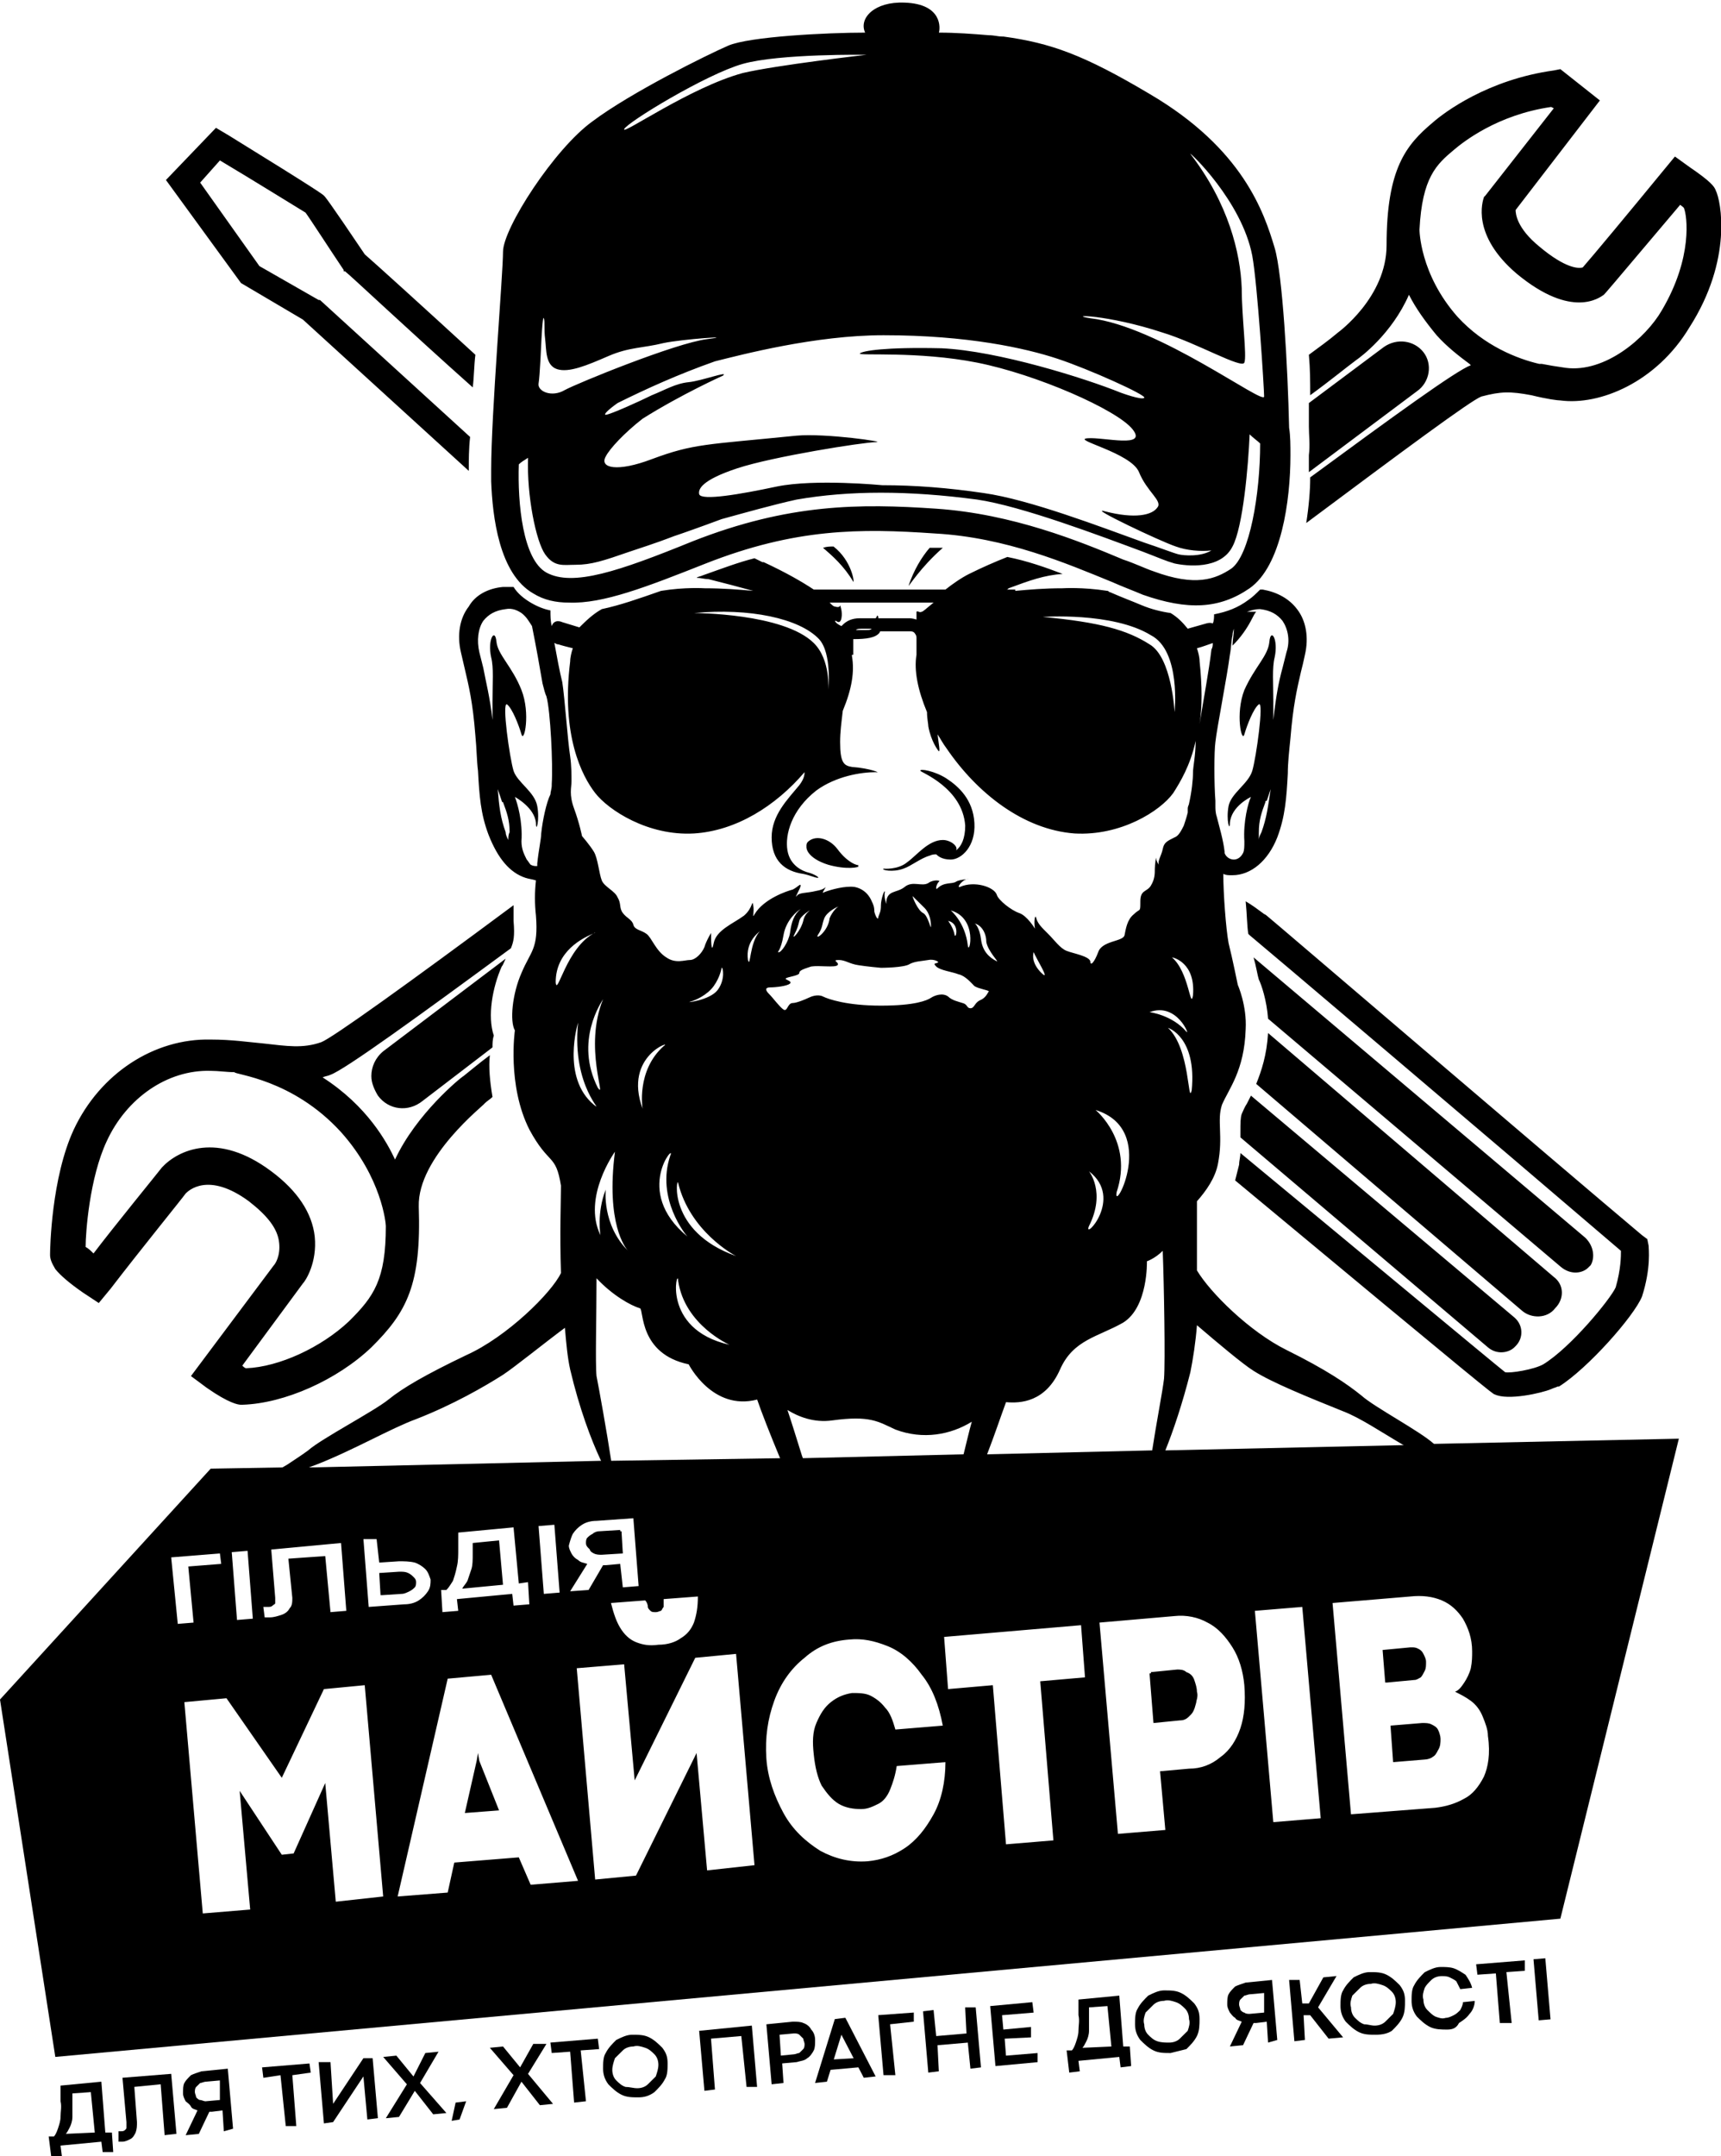 <svg width="103" height="129" viewBox="0 0 103 129" fill="none" xmlns="http://www.w3.org/2000/svg">
<g clip-path="url(#clip0_288_3902)">
<path d="M30.578 56.736C30.736 56.345 30.815 56.033 30.736 55.097C30.736 54.785 30.736 54.472 30.736 54.16C24.431 58.843 19.861 62.12 19.23 62.354C18.127 62.745 17.181 62.589 15.763 62.432C14.896 62.354 13.871 62.198 12.611 62.198C9.222 62.12 5.991 64.227 4.415 67.583C3.075 70.471 2.996 74.685 2.996 75.075C2.996 75.309 3.075 75.543 3.311 75.933C3.627 76.324 4.178 76.792 4.966 77.338L5.912 77.962L6.621 77.104C8.355 74.841 10.956 71.641 11.113 71.407C11.271 71.251 12.453 70.08 14.896 71.875C15.999 72.734 16.63 73.514 16.708 74.373C16.787 75.153 16.472 75.621 16.393 75.699L11.428 82.333L12.374 83.035C13.714 83.972 14.265 84.049 14.423 84.049H14.502C17.024 83.972 20.176 82.567 22.225 80.616C24.353 78.509 25.22 76.87 25.062 72.187C24.983 69.222 29.002 66.1 29.002 66.022C29.16 65.866 29.317 65.788 29.475 65.632C29.317 64.696 29.239 63.837 29.317 63.135C28.687 63.603 28.135 64.071 27.741 64.383C27.584 64.462 24.904 66.647 23.643 69.378C23.171 68.364 21.988 66.178 19.309 64.462C19.467 64.383 19.624 64.383 19.782 64.305C20.649 63.993 25.062 60.794 30.578 56.736ZM20.412 67.739C22.855 70.471 23.092 73.202 23.092 73.358C23.092 76.558 22.383 77.572 20.885 79.055C19.23 80.616 16.708 81.786 14.738 81.864C14.659 81.864 14.581 81.786 14.502 81.708L18.127 76.792C18.285 76.636 18.994 75.543 18.836 73.982C18.679 72.578 17.812 71.251 16.236 70.08C13.005 67.661 10.64 68.832 9.695 69.846C9.458 70.158 6.779 73.436 5.597 74.997C5.439 74.841 5.281 74.685 5.124 74.607C5.124 73.748 5.36 70.471 6.385 68.285C7.567 65.71 10.01 63.993 12.611 64.071C13.083 64.071 13.556 64.149 14.029 64.149C14.029 64.305 17.497 64.54 20.412 67.739ZM30.263 57.36L22.934 62.901C22.461 63.291 22.225 63.837 22.225 64.383C22.225 64.774 22.383 65.164 22.619 65.554C23.249 66.412 24.431 66.569 25.298 65.866L29.475 62.667C29.475 62.432 29.475 62.198 29.554 61.964C29.16 60.794 29.475 59.077 30.027 57.828C30.105 57.75 30.184 57.516 30.263 57.36ZM102.686 11.394C102.607 11.16 102.371 10.848 101.11 9.99L100.243 9.365L99.534 10.224C97.485 12.721 95.278 15.374 94.727 15.999C94.49 16.077 93.702 16.077 92.126 14.75C90.787 13.658 90.708 12.799 90.708 12.565L95.751 6.01L93.387 4.137L92.993 4.215C89.053 4.761 86.452 6.712 85.743 7.336C84.167 8.663 82.985 10.068 82.985 14.672C82.985 17.794 80.069 19.901 80.069 19.901C79.517 20.369 78.966 20.759 78.335 21.227C78.414 22.086 78.414 22.866 78.414 23.647C79.596 22.788 80.542 22.008 81.172 21.54C81.409 21.383 83.3 19.979 84.324 17.637C84.718 18.418 85.27 19.198 85.979 20.057C86.61 20.759 87.319 21.305 87.949 21.774L88.028 21.852C87.161 22.164 83.3 24.973 78.414 28.563C78.414 29.343 78.335 30.28 78.177 31.294C83.93 27.002 88.028 23.959 88.659 23.725C89.841 23.413 90.392 23.413 91.653 23.647C92.599 23.881 93.23 23.959 93.387 23.959C95.751 24.271 99.14 22.866 101.11 19.588C103.711 15.53 103.001 12.019 102.686 11.394ZM99.455 18.574C98.51 20.213 96.067 22.32 93.702 22.008C93.151 21.93 92.678 21.852 92.284 21.774C92.205 21.774 92.205 21.774 92.126 21.774C90.787 21.462 88.816 20.681 87.24 18.964C84.955 16.389 84.955 13.736 84.955 13.736C85.112 10.614 85.979 9.834 87.004 8.975C87.555 8.507 89.604 6.868 92.835 6.4L92.993 6.478L88.895 11.707L88.816 11.784C88.737 12.019 88.028 14.048 90.787 16.389C94.096 19.12 95.751 17.794 95.988 17.637C96.067 17.559 96.145 17.481 100.558 12.253C100.637 12.331 100.795 12.409 100.795 12.487C100.952 12.877 101.347 15.374 99.455 18.574ZM85.191 21.071C84.639 20.369 83.615 20.213 82.827 20.759L78.335 24.115C78.335 24.661 78.335 25.129 78.335 25.52C78.335 26.066 78.414 26.612 78.335 27.236C78.335 27.549 78.335 27.861 78.335 28.251L84.797 23.413C85.585 22.866 85.743 21.774 85.191 21.071ZM18.285 12.721C18.521 13.033 19.782 14.984 20.57 16.155V16.233H20.649C20.964 16.467 24.353 19.667 28.293 23.178C28.372 22.554 28.372 21.852 28.451 21.227C25.22 18.262 22.461 15.765 21.831 15.218C19.624 11.941 19.467 11.784 19.388 11.707C19.309 11.629 19.151 11.472 13.714 8.117L12.926 7.648L9.931 10.77L14.423 16.935L18.127 19.12L28.056 28.173V28.095C28.056 27.549 28.056 26.846 28.135 26.144L19.151 17.95H19.073L15.526 15.921L11.98 10.926L13.162 9.599C15.132 10.77 17.89 12.487 18.285 12.721ZM98.667 74.529L98.588 74.138L98.273 73.904C93.072 69.534 76.207 55.097 75.813 54.785C75.734 54.706 75.656 54.706 75.577 54.629C75.262 54.394 74.946 54.16 74.552 53.926C74.631 54.706 74.631 55.409 74.71 55.877L74.789 55.955C75.183 56.267 89.447 68.364 97.012 74.841C97.012 75.153 97.012 75.933 96.697 77.026C96.382 77.728 94.017 80.616 92.363 81.63C91.811 81.942 90.392 82.177 90.077 82.099C89.289 81.474 81.409 74.919 74.237 68.988C74.237 69.222 74.158 69.456 74.158 69.69C74.079 70.002 74.001 70.314 73.922 70.627C89.132 83.269 89.368 83.425 89.447 83.425C90.235 83.815 92.284 83.347 92.835 83.113C92.993 83.035 93.072 83.035 93.23 82.957H93.308C95.042 81.864 97.8 78.743 98.273 77.572C98.825 75.855 98.667 74.685 98.667 74.529ZM90.629 78.821L74.868 65.554C74.789 65.71 74.71 65.866 74.631 66.022C74.474 66.256 74.395 66.49 74.316 66.647C74.237 66.881 74.237 67.193 74.237 67.739C74.237 67.817 74.237 67.973 74.237 68.051L89.053 80.616C89.604 81.084 90.314 80.928 90.629 80.616L90.708 80.538C91.18 80.07 91.18 79.289 90.629 78.821ZM94.884 74.06L75.025 57.282C75.183 57.828 75.262 58.374 75.34 58.608C75.498 58.921 75.813 59.857 75.892 60.95L93.387 75.777C94.017 76.324 94.727 76.168 95.042 75.855L95.2 75.699C95.436 75.309 95.436 74.607 94.884 74.06ZM92.993 76.402L75.892 61.808C75.813 63.135 75.498 64.071 75.183 64.852L91.102 78.431C91.653 78.899 92.599 78.899 93.072 78.275C93.624 77.728 93.624 76.87 92.993 76.402ZM51.383 51.819C51.383 51.819 50.832 51.663 50.122 50.883C49.65 50.258 48.861 50.024 48.389 50.414C48.073 50.648 48.31 51.351 49.571 51.741C50.674 52.053 51.462 51.897 51.383 51.819ZM58.318 49.244C58.239 47.839 57.373 47.059 56.663 46.59C55.954 46.122 55.008 45.966 55.087 46.122C55.087 46.2 57.609 47.137 57.767 49.4C57.767 50.18 57.53 50.648 57.215 50.883C57.373 50.648 56.9 50.258 56.427 50.258C55.56 50.258 54.851 51.195 54.299 51.585C53.747 52.053 52.881 51.975 52.881 51.975C52.723 52.053 53.432 52.209 54.063 51.975C54.535 51.819 55.087 51.351 55.639 51.195C55.796 51.117 55.954 51.117 56.033 51.117C56.112 51.195 56.348 51.429 56.9 51.429C57.53 51.429 58.397 50.648 58.318 49.244ZM51.383 51.819C51.383 51.819 50.832 51.663 50.122 50.883C49.65 50.258 48.861 50.024 48.389 50.414C48.073 50.648 48.31 51.351 49.571 51.741C50.674 52.053 51.462 51.897 51.383 51.819ZM58.318 49.244C58.239 47.839 57.373 47.059 56.663 46.59C55.954 46.122 55.008 45.966 55.087 46.122C55.087 46.2 57.609 47.137 57.767 49.4C57.767 50.18 57.53 50.648 57.215 50.883C57.373 50.648 56.9 50.258 56.427 50.258C55.56 50.258 54.851 51.195 54.299 51.585C53.747 52.053 52.881 51.975 52.881 51.975C52.723 52.053 53.432 52.209 54.063 51.975C54.535 51.819 55.087 51.351 55.639 51.195C55.796 51.117 55.954 51.117 56.033 51.117C56.112 51.195 56.348 51.429 56.9 51.429C57.53 51.429 58.397 50.648 58.318 49.244ZM58.318 49.244C58.239 47.839 57.373 47.059 56.663 46.59C55.954 46.122 55.008 45.966 55.087 46.122C55.087 46.2 57.609 47.137 57.767 49.4C57.767 50.18 57.53 50.648 57.215 50.883C57.373 50.648 56.9 50.258 56.427 50.258C55.56 50.258 54.851 51.195 54.299 51.585C53.747 52.053 52.881 51.975 52.881 51.975C52.723 52.053 53.432 52.209 54.063 51.975C54.535 51.819 55.087 51.351 55.639 51.195C55.796 51.117 55.954 51.117 56.033 51.117C56.112 51.195 56.348 51.429 56.9 51.429C57.53 51.429 58.397 50.648 58.318 49.244ZM51.383 51.819C51.383 51.819 50.832 51.663 50.122 50.883C49.65 50.258 48.861 50.024 48.389 50.414C48.073 50.648 48.31 51.351 49.571 51.741C50.674 52.053 51.462 51.897 51.383 51.819ZM51.383 51.819C51.383 51.819 50.832 51.663 50.122 50.883C49.65 50.258 48.861 50.024 48.389 50.414C48.073 50.648 48.31 51.351 49.571 51.741C50.674 52.053 51.462 51.897 51.383 51.819ZM58.318 49.244C58.239 47.839 57.373 47.059 56.663 46.59C55.954 46.122 55.008 45.966 55.087 46.122C55.087 46.2 57.609 47.137 57.767 49.4C57.767 50.18 57.53 50.648 57.215 50.883C57.373 50.648 56.9 50.258 56.427 50.258C55.56 50.258 54.851 51.195 54.299 51.585C53.747 52.053 52.881 51.975 52.881 51.975C52.723 52.053 53.432 52.209 54.063 51.975C54.535 51.819 55.087 51.351 55.639 51.195C55.796 51.117 55.954 51.117 56.033 51.117C56.112 51.195 56.348 51.429 56.9 51.429C57.53 51.429 58.397 50.648 58.318 49.244ZM58.318 49.244C58.239 47.839 57.373 47.059 56.663 46.59C55.954 46.122 55.008 45.966 55.087 46.122C55.087 46.2 57.609 47.137 57.767 49.4C57.767 50.18 57.53 50.648 57.215 50.883C57.373 50.648 56.9 50.258 56.427 50.258C55.56 50.258 54.851 51.195 54.299 51.585C53.747 52.053 52.881 51.975 52.881 51.975C52.723 52.053 53.432 52.209 54.063 51.975C54.535 51.819 55.087 51.351 55.639 51.195C55.796 51.117 55.954 51.117 56.033 51.117C56.112 51.195 56.348 51.429 56.9 51.429C57.53 51.429 58.397 50.648 58.318 49.244ZM51.383 51.819C51.383 51.819 50.832 51.663 50.122 50.883C49.65 50.258 48.861 50.024 48.389 50.414C48.073 50.648 48.31 51.351 49.571 51.741C50.674 52.053 51.462 51.897 51.383 51.819ZM51.383 51.819C51.383 51.819 50.832 51.663 50.122 50.883C49.65 50.258 48.861 50.024 48.389 50.414C48.073 50.648 48.31 51.351 49.571 51.741C50.674 52.053 51.462 51.897 51.383 51.819ZM58.318 49.244C58.239 47.839 57.373 47.059 56.663 46.59C55.954 46.122 55.008 45.966 55.087 46.122C55.087 46.2 57.609 47.137 57.767 49.4C57.767 50.18 57.53 50.648 57.215 50.883C57.373 50.648 56.9 50.258 56.427 50.258C55.56 50.258 54.851 51.195 54.299 51.585C53.747 52.053 52.881 51.975 52.881 51.975C52.723 52.053 53.432 52.209 54.063 51.975C54.535 51.819 55.087 51.351 55.639 51.195C55.796 51.117 55.954 51.117 56.033 51.117C56.112 51.195 56.348 51.429 56.9 51.429C57.53 51.429 58.397 50.648 58.318 49.244ZM58.318 49.244C58.239 47.839 57.373 47.059 56.663 46.59C55.954 46.122 55.008 45.966 55.087 46.122C55.087 46.2 57.609 47.137 57.767 49.4C57.767 50.18 57.53 50.648 57.215 50.883C57.373 50.648 56.9 50.258 56.427 50.258C55.56 50.258 54.851 51.195 54.299 51.585C53.747 52.053 52.881 51.975 52.881 51.975C52.723 52.053 53.432 52.209 54.063 51.975C54.535 51.819 55.087 51.351 55.639 51.195C55.796 51.117 55.954 51.117 56.033 51.117C56.112 51.195 56.348 51.429 56.9 51.429C57.53 51.429 58.397 50.648 58.318 49.244ZM51.383 51.819C51.383 51.819 50.832 51.663 50.122 50.883C49.65 50.258 48.861 50.024 48.389 50.414C48.073 50.648 48.31 51.351 49.571 51.741C50.674 52.053 51.462 51.897 51.383 51.819ZM51.383 51.819C51.383 51.819 50.832 51.663 50.122 50.883C49.65 50.258 48.861 50.024 48.389 50.414C48.073 50.648 48.31 51.351 49.571 51.741C50.674 52.053 51.462 51.897 51.383 51.819ZM58.318 49.244C58.239 47.839 57.373 47.059 56.663 46.59C55.954 46.122 55.008 45.966 55.087 46.122C55.087 46.2 57.609 47.137 57.767 49.4C57.767 50.18 57.53 50.648 57.215 50.883C57.373 50.648 56.9 50.258 56.427 50.258C55.56 50.258 54.851 51.195 54.299 51.585C53.747 52.053 52.881 51.975 52.881 51.975C52.723 52.053 53.432 52.209 54.063 51.975C54.535 51.819 55.087 51.351 55.639 51.195C55.796 51.117 55.954 51.117 56.033 51.117C56.112 51.195 56.348 51.429 56.9 51.429C57.53 51.429 58.397 50.648 58.318 49.244ZM58.318 49.244C58.239 47.839 57.373 47.059 56.663 46.59C55.954 46.122 55.008 45.966 55.087 46.122C55.087 46.2 57.609 47.137 57.767 49.4C57.767 50.18 57.53 50.648 57.215 50.883C57.373 50.648 56.9 50.258 56.427 50.258C55.56 50.258 54.851 51.195 54.299 51.585C53.747 52.053 52.881 51.975 52.881 51.975C52.723 52.053 53.432 52.209 54.063 51.975C54.535 51.819 55.087 51.351 55.639 51.195C55.796 51.117 55.954 51.117 56.033 51.117C56.112 51.195 56.348 51.429 56.9 51.429C57.53 51.429 58.397 50.648 58.318 49.244ZM51.383 51.819C51.383 51.819 50.832 51.663 50.122 50.883C49.65 50.258 48.861 50.024 48.389 50.414C48.073 50.648 48.31 51.351 49.571 51.741C50.674 52.053 51.462 51.897 51.383 51.819ZM51.383 51.819C51.383 51.819 50.832 51.663 50.122 50.883C49.65 50.258 48.861 50.024 48.389 50.414C48.073 50.648 48.31 51.351 49.571 51.741C50.674 52.053 51.462 51.897 51.383 51.819ZM58.318 49.244C58.239 47.839 57.373 47.059 56.663 46.59C55.954 46.122 55.008 45.966 55.087 46.122C55.087 46.2 57.609 47.137 57.767 49.4C57.767 50.18 57.53 50.648 57.215 50.883C57.373 50.648 56.9 50.258 56.427 50.258C55.56 50.258 54.851 51.195 54.299 51.585C53.747 52.053 52.881 51.975 52.881 51.975C52.723 52.053 53.432 52.209 54.063 51.975C54.535 51.819 55.087 51.351 55.639 51.195C55.796 51.117 55.954 51.117 56.033 51.117C56.112 51.195 56.348 51.429 56.9 51.429C57.53 51.429 58.397 50.648 58.318 49.244ZM58.318 49.244C58.239 47.839 57.373 47.059 56.663 46.59C55.954 46.122 55.008 45.966 55.087 46.122C55.087 46.2 57.609 47.137 57.767 49.4C57.767 50.18 57.53 50.648 57.215 50.883C57.373 50.648 56.9 50.258 56.427 50.258C55.56 50.258 54.851 51.195 54.299 51.585C53.747 52.053 52.881 51.975 52.881 51.975C52.723 52.053 53.432 52.209 54.063 51.975C54.535 51.819 55.087 51.351 55.639 51.195C55.796 51.117 55.954 51.117 56.033 51.117C56.112 51.195 56.348 51.429 56.9 51.429C57.53 51.429 58.397 50.648 58.318 49.244ZM51.383 51.819C51.383 51.819 50.832 51.663 50.122 50.883C49.65 50.258 48.861 50.024 48.389 50.414C48.073 50.648 48.31 51.351 49.571 51.741C50.674 52.053 51.462 51.897 51.383 51.819ZM51.383 51.819C51.383 51.819 50.832 51.663 50.122 50.883C49.65 50.258 48.861 50.024 48.389 50.414C48.073 50.648 48.31 51.351 49.571 51.741C50.674 52.053 51.462 51.897 51.383 51.819ZM58.318 49.244C58.239 47.839 57.373 47.059 56.663 46.59C55.954 46.122 55.008 45.966 55.087 46.122C55.087 46.2 57.609 47.137 57.767 49.4C57.767 50.18 57.53 50.648 57.215 50.883C57.373 50.648 56.9 50.258 56.427 50.258C55.56 50.258 54.851 51.195 54.299 51.585C53.747 52.053 52.881 51.975 52.881 51.975C52.723 52.053 53.432 52.209 54.063 51.975C54.535 51.819 55.087 51.351 55.639 51.195C55.796 51.117 55.954 51.117 56.033 51.117C56.112 51.195 56.348 51.429 56.9 51.429C57.53 51.429 58.397 50.648 58.318 49.244ZM58.318 49.244C58.239 47.839 57.373 47.059 56.663 46.59C55.954 46.122 55.008 45.966 55.087 46.122C55.087 46.2 57.609 47.137 57.767 49.4C57.767 50.18 57.53 50.648 57.215 50.883C57.373 50.648 56.9 50.258 56.427 50.258C55.56 50.258 54.851 51.195 54.299 51.585C53.747 52.053 52.881 51.975 52.881 51.975C52.723 52.053 53.432 52.209 54.063 51.975C54.535 51.819 55.087 51.351 55.639 51.195C55.796 51.117 55.954 51.117 56.033 51.117C56.112 51.195 56.348 51.429 56.9 51.429C57.53 51.429 58.397 50.648 58.318 49.244ZM51.383 51.819C51.383 51.819 50.832 51.663 50.122 50.883C49.65 50.258 48.861 50.024 48.389 50.414C48.073 50.648 48.31 51.351 49.571 51.741C50.674 52.053 51.462 51.897 51.383 51.819ZM51.383 51.819C51.383 51.819 50.832 51.663 50.122 50.883C49.65 50.258 48.861 50.024 48.389 50.414C48.073 50.648 48.31 51.351 49.571 51.741C50.674 52.053 51.462 51.897 51.383 51.819ZM58.318 49.244C58.239 47.839 57.373 47.059 56.663 46.59C55.954 46.122 55.008 45.966 55.087 46.122C55.087 46.2 57.609 47.137 57.767 49.4C57.767 50.18 57.53 50.648 57.215 50.883C57.373 50.648 56.9 50.258 56.427 50.258C55.56 50.258 54.851 51.195 54.299 51.585C53.747 52.053 52.881 51.975 52.881 51.975C52.723 52.053 53.432 52.209 54.063 51.975C54.535 51.819 55.087 51.351 55.639 51.195C55.796 51.117 55.954 51.117 56.033 51.117C56.112 51.195 56.348 51.429 56.9 51.429C57.53 51.429 58.397 50.648 58.318 49.244ZM58.318 49.244C58.239 47.839 57.373 47.059 56.663 46.59C55.954 46.122 55.008 45.966 55.087 46.122C55.087 46.2 57.609 47.137 57.767 49.4C57.767 50.18 57.53 50.648 57.215 50.883C57.373 50.648 56.9 50.258 56.427 50.258C55.56 50.258 54.851 51.195 54.299 51.585C53.747 52.053 52.881 51.975 52.881 51.975C52.723 52.053 53.432 52.209 54.063 51.975C54.535 51.819 55.087 51.351 55.639 51.195C55.796 51.117 55.954 51.117 56.033 51.117C56.112 51.195 56.348 51.429 56.9 51.429C57.53 51.429 58.397 50.648 58.318 49.244ZM51.383 51.819C51.383 51.819 50.832 51.663 50.122 50.883C49.65 50.258 48.861 50.024 48.389 50.414C48.073 50.648 48.31 51.351 49.571 51.741C50.674 52.053 51.462 51.897 51.383 51.819ZM51.383 51.819C51.383 51.819 50.832 51.663 50.122 50.883C49.65 50.258 48.861 50.024 48.389 50.414C48.073 50.648 48.31 51.351 49.571 51.741C50.674 52.053 51.462 51.897 51.383 51.819ZM58.318 49.244C58.239 47.839 57.373 47.059 56.663 46.59C55.954 46.122 55.008 45.966 55.087 46.122C55.087 46.2 57.609 47.137 57.767 49.4C57.767 50.18 57.53 50.648 57.215 50.883C57.373 50.648 56.9 50.258 56.427 50.258C55.56 50.258 54.851 51.195 54.299 51.585C53.747 52.053 52.881 51.975 52.881 51.975C52.723 52.053 53.432 52.209 54.063 51.975C54.535 51.819 55.087 51.351 55.639 51.195C55.796 51.117 55.954 51.117 56.033 51.117C56.112 51.195 56.348 51.429 56.9 51.429C57.53 51.429 58.397 50.648 58.318 49.244ZM58.318 49.244C58.239 47.839 57.373 47.059 56.663 46.59C55.954 46.122 55.008 45.966 55.087 46.122C55.087 46.2 57.609 47.137 57.767 49.4C57.767 50.18 57.53 50.648 57.215 50.883C57.373 50.648 56.9 50.258 56.427 50.258C55.56 50.258 54.851 51.195 54.299 51.585C53.747 52.053 52.881 51.975 52.881 51.975C52.723 52.053 53.432 52.209 54.063 51.975C54.535 51.819 55.087 51.351 55.639 51.195C55.796 51.117 55.954 51.117 56.033 51.117C56.112 51.195 56.348 51.429 56.9 51.429C57.53 51.429 58.397 50.648 58.318 49.244ZM50.122 50.804C49.65 50.18 48.861 49.946 48.389 50.336C48.073 50.57 48.31 51.273 49.571 51.663C50.674 51.975 51.462 51.819 51.383 51.741C51.383 51.819 50.753 51.663 50.122 50.804ZM85.9 86.469L85.822 86.391C84.955 85.61 82.275 84.206 81.487 83.503C80.62 82.801 79.359 81.942 76.995 80.772C74.789 79.679 72.425 77.338 71.636 76.011C71.636 74.373 71.636 72.812 71.636 71.875C72.188 71.251 72.74 70.471 72.897 69.612C73.213 67.973 72.819 67.037 73.134 66.1C73.528 65.164 74.474 64.071 74.552 61.574C74.631 60.169 74.079 58.921 74.079 58.921C74.079 58.921 73.764 57.36 73.528 56.423C73.37 55.565 73.213 53.458 73.213 52.287C73.37 52.365 73.528 52.365 73.686 52.365H73.764C74.868 52.365 75.892 51.507 76.444 50.102C76.916 48.853 76.995 47.761 77.074 46.278C77.074 45.654 77.153 44.952 77.232 44.171C77.389 42.22 77.626 41.206 77.862 40.191C77.941 39.879 78.02 39.567 78.099 39.176C78.335 38.162 78.177 37.148 77.626 36.445C77.153 35.821 76.444 35.431 75.577 35.275C75.498 35.275 75.498 35.275 75.419 35.275C75.183 35.509 74.946 35.743 74.71 35.899C74.079 36.367 73.449 36.601 72.661 36.757C72.661 36.913 72.661 37.148 72.582 37.304C72.425 37.225 72.188 37.304 72.188 37.304L71.085 37.616C70.77 37.225 70.454 36.913 70.06 36.679C69.509 36.601 68.878 36.445 68.327 36.211C67.775 35.977 67.144 35.743 66.435 35.431C66.356 35.431 66.356 35.353 66.278 35.353C64.78 35.118 63.598 35.197 63.598 35.197C62.495 35.197 61.628 35.275 60.761 35.353V35.275H60.21C60.288 35.275 60.288 35.275 60.367 35.197C61.628 34.728 62.495 34.416 63.598 34.338C62.574 33.948 61.471 33.558 60.288 33.324C59.5 33.636 58.791 33.948 58.003 34.338C57.53 34.572 56.978 34.962 56.584 35.275H48.704C47.995 34.806 47.049 34.26 45.709 33.636H45.63C45.473 33.558 45.315 33.48 45.157 33.402C44.212 33.636 43.187 34.026 42.084 34.416C41.926 34.494 41.769 34.494 41.69 34.572C41.926 34.572 42.163 34.65 42.399 34.65C43.345 34.884 44.212 35.118 45.079 35.353C44.212 35.275 43.266 35.197 42.163 35.197C42.163 35.197 40.981 35.118 39.562 35.353C38.223 35.821 37.119 36.211 36.016 36.445C35.464 36.757 35.07 37.148 34.676 37.538L33.652 37.225C33.652 37.225 33.179 36.991 33.021 37.46C32.943 37.148 32.943 36.835 32.943 36.523C32.548 36.445 32.154 36.289 31.76 36.055C31.366 35.821 30.972 35.509 30.736 35.118C30.5 35.118 30.342 35.118 30.105 35.118C29.239 35.197 28.451 35.587 28.056 36.289C27.505 36.991 27.347 38.006 27.584 39.02C27.663 39.333 27.741 39.723 27.82 40.035C28.056 41.05 28.293 41.986 28.451 44.015C28.529 44.795 28.529 45.498 28.608 46.122C28.687 47.605 28.766 48.697 29.239 49.946C29.79 51.351 30.5 52.209 31.445 52.521C31.682 52.599 31.839 52.599 32.076 52.678C31.997 53.38 31.997 54.082 32.076 54.785C32.233 56.814 31.76 56.892 31.209 58.218C30.657 59.467 30.5 61.106 30.815 61.652C30.815 61.652 30.342 64.93 31.682 67.583C32.864 69.768 33.258 68.988 33.573 70.939C33.573 71.719 33.494 73.826 33.573 76.168C33.021 77.338 30.342 79.991 27.899 81.084C25.456 82.255 24.116 83.035 23.249 83.737C22.383 84.44 19.23 86.079 18.442 86.781C18.127 87.015 17.654 87.327 17.181 87.639C16.393 88.108 15.684 88.42 15.999 88.42C16.866 88.342 17.89 88.029 18.915 87.639C21.122 86.781 23.407 85.454 24.904 84.908C27.111 84.049 29.002 82.957 30.105 82.255C30.815 81.786 32.548 80.382 33.809 79.445C33.888 80.382 33.967 81.24 34.125 81.942C34.676 84.284 35.386 86.157 35.937 87.327C36.174 87.874 36.41 88.264 36.568 88.498C36.725 88.732 36.646 88.186 36.568 87.327C36.331 85.766 35.858 83.113 35.701 82.333C35.622 81.552 35.701 78.743 35.701 76.48C36.646 77.494 37.75 78.118 38.301 78.275C38.538 78.353 38.223 81.006 41.217 81.63C41.217 81.63 42.636 84.44 45.315 83.737C45.552 84.44 46.103 85.844 46.655 87.171C47.128 88.342 47.6 89.356 47.837 89.746C48.546 90.761 51.304 93.414 51.226 93.18C51.147 92.946 50.595 92.088 49.413 90.371C48.94 89.668 48.467 88.42 47.995 87.093C47.679 86.079 47.364 85.064 47.128 84.362C47.758 84.752 48.704 85.142 49.807 84.986C52.093 84.674 52.565 85.064 53.59 85.532C55.245 86.157 56.9 85.844 58.161 85.064C58.003 85.61 57.845 86.313 57.688 86.937C57.373 88.029 57.136 89.044 56.9 89.434C56.348 90.293 55.324 91.541 55.56 91.619C55.875 91.775 57.845 89.668 58.318 88.81C58.476 88.498 58.791 87.795 59.106 86.937C59.5 85.922 59.894 84.752 60.21 83.893C61.076 83.972 62.574 83.893 63.441 81.942C64.229 80.147 65.726 79.991 67.223 79.133C68.721 78.197 68.642 75.465 68.642 75.465C68.642 75.465 69.115 75.309 69.588 74.841C69.666 76.87 69.745 81.474 69.666 82.489C69.588 83.191 69.194 85.22 68.957 86.781C68.721 88.029 68.642 88.966 68.799 88.654C68.957 88.342 69.351 87.717 69.745 86.781C70.218 85.61 70.77 83.972 71.243 82.099C71.4 81.318 71.558 80.304 71.636 79.289C72.819 80.304 74.395 81.63 75.025 82.02C76.129 82.723 78.256 83.581 80.384 84.44C81.409 84.83 82.669 85.688 84.009 86.469C85.428 87.327 86.925 88.108 88.186 88.186C88.895 88.186 86.689 87.171 85.9 86.469ZM30.421 50.258C30.342 50.102 30.263 49.946 30.263 49.79C29.948 48.931 29.869 48.229 29.79 47.215C29.869 47.449 29.948 47.683 30.027 47.917C30.027 47.917 30.027 47.995 30.105 47.995C30.342 48.619 30.5 49.088 30.5 49.79C30.421 49.946 30.421 50.102 30.421 50.258ZM33.021 46.903V46.98C33.021 47.215 32.943 47.371 32.943 47.527C32.706 47.995 32.47 49.088 32.391 49.868C32.391 50.18 32.233 50.883 32.154 51.663C32.154 51.741 32.154 51.741 32.154 51.819C31.997 51.819 31.918 51.819 31.76 51.741C31.682 51.663 31.603 51.507 31.524 51.429C31.366 51.117 31.209 50.804 31.209 50.336C31.288 49.166 30.972 48.073 30.815 47.683C30.815 47.683 31.997 48.307 32.076 49.244C32.076 49.868 32.312 49.088 32.154 48.229C31.997 47.371 30.972 46.825 30.736 46.122C30.5 45.342 30.027 41.986 30.342 42.142C30.657 42.376 31.051 43.391 31.209 43.937C31.366 44.483 31.76 42.688 31.209 41.284C30.657 39.879 29.79 39.176 29.712 38.396C29.633 37.538 29.16 38.24 29.396 39.333C29.554 39.957 29.475 40.815 29.475 41.986C29.475 42.376 29.475 42.688 29.475 43.078C29.317 41.674 29.081 40.815 28.923 39.957C28.845 39.645 28.766 39.333 28.687 39.02C28.529 38.318 28.608 37.616 28.923 37.148C29.239 36.757 29.633 36.523 30.263 36.445C30.657 36.367 30.972 36.523 31.209 36.679C31.524 36.913 31.682 37.225 31.839 37.46C32.076 38.63 32.312 39.957 32.47 40.893C32.548 41.206 32.627 41.518 32.706 41.674C32.943 42.532 33.1 45.732 33.021 46.903ZM75.498 49.79C75.419 49.946 75.34 50.102 75.34 50.258C75.34 50.102 75.34 49.946 75.34 49.79C75.34 49.088 75.498 48.619 75.734 47.995C75.734 47.917 75.734 47.917 75.813 47.917C75.892 47.683 75.971 47.449 76.05 47.215C75.892 48.229 75.813 48.931 75.498 49.79ZM72.74 44.405C72.819 43.625 73.449 40.425 73.607 39.176C73.686 38.786 73.686 38.318 73.764 38.006C73.764 38.006 73.764 37.85 73.843 37.616C73.843 38.006 73.764 38.318 73.764 38.63C74.237 38.162 74.631 37.616 74.946 36.991C75.025 36.835 75.104 36.679 75.183 36.601H74.631C74.868 36.523 75.104 36.445 75.419 36.445C76.05 36.523 76.444 36.757 76.759 37.148C77.074 37.616 77.232 38.318 76.995 39.02C76.916 39.333 76.838 39.645 76.759 39.957C76.522 40.815 76.365 41.674 76.207 43.078C76.207 42.688 76.207 42.298 76.207 41.986C76.207 40.893 76.129 39.957 76.286 39.333C76.522 38.24 76.05 37.538 75.971 38.396C75.892 39.255 75.104 39.879 74.474 41.284C73.922 42.688 74.316 44.483 74.474 43.937C74.631 43.391 75.025 42.376 75.34 42.142C75.656 41.908 75.183 45.342 74.946 46.122C74.71 46.903 73.686 47.449 73.528 48.229C73.37 49.088 73.607 49.79 73.607 49.244C73.686 48.229 74.868 47.683 74.868 47.683C74.71 47.995 74.395 49.166 74.474 50.336C74.474 50.648 74.474 50.883 74.395 51.039C74.237 51.351 74.001 51.429 73.843 51.429C73.607 51.429 73.37 51.273 73.291 51.039C73.291 51.039 73.291 51.039 73.291 50.961C73.213 50.258 72.976 49.478 72.819 48.853C72.74 48.619 72.74 48.385 72.74 48.229C72.74 48.151 72.74 47.995 72.74 47.917C72.661 46.903 72.661 44.952 72.74 44.405ZM72.582 38.474C72.582 38.63 72.582 38.708 72.503 38.864C72.346 40.191 72.031 41.83 71.794 43.313C71.952 42.298 71.952 41.05 71.794 39.567C71.794 39.333 71.715 39.02 71.636 38.786C71.952 38.708 72.346 38.552 72.582 38.474ZM68.878 38.006C70.691 38.942 70.297 42.61 70.297 42.61C70.297 42.61 70.139 39.333 68.799 38.552C67.46 37.694 65.805 37.225 62.416 36.913C62.337 36.913 66.593 36.601 68.878 38.006ZM55.875 36.055C55.481 36.367 55.245 36.601 55.166 36.601C55.008 36.679 54.929 36.523 54.851 36.601C54.851 36.601 54.851 36.835 54.851 37.069C54.614 36.991 54.457 36.991 54.378 36.991H52.565C52.565 36.913 52.565 36.835 52.486 36.835C52.486 36.835 52.486 36.913 52.408 36.991H51.462C50.989 36.991 50.674 37.148 50.438 37.382L50.359 37.46C50.201 37.382 50.044 37.304 49.965 37.148C50.044 37.148 50.044 37.148 50.044 37.148C50.044 37.148 50.28 37.382 50.359 36.991C50.438 36.601 50.28 36.211 50.28 36.211C50.28 36.289 50.201 36.367 49.965 36.289C49.886 36.289 49.807 36.211 49.65 36.055H55.875ZM52.171 37.616C52.093 37.694 52.014 37.694 51.856 37.694C51.62 37.694 51.462 37.694 51.226 37.694C51.304 37.616 51.462 37.616 51.699 37.616H52.171ZM49.019 38.24C49.807 39.099 49.571 41.284 49.571 41.284C49.571 41.284 49.728 39.489 48.704 38.474C46.891 36.679 41.532 36.679 41.532 36.679C44.842 36.367 47.837 36.991 49.019 38.24ZM33.258 58.765C33.258 56.892 34.913 56.111 35.464 55.877C35.543 55.877 35.543 55.799 35.622 55.799C33.888 56.657 33.337 59.701 33.258 58.765ZM35.78 65.086C34.361 62.276 36.016 59.935 36.095 59.779C34.913 62.667 36.331 65.866 35.78 65.086ZM35.543 66.1C33.573 64.462 34.597 61.184 34.597 61.184C34.203 65.086 36.252 66.647 35.543 66.1ZM36.252 71.173C35.701 72.578 35.937 73.904 35.937 73.904C34.834 71.641 36.804 68.91 36.804 68.91C36.252 73.202 37.434 74.685 37.592 74.841C36.016 73.28 36.252 71.173 36.252 71.173ZM38.459 66.334C37.277 63.135 40.35 62.198 39.72 62.589C38.065 64.071 38.459 66.334 38.459 66.334ZM40.114 69.144C39.247 71.719 41.06 73.904 41.138 73.982C37.828 71.251 40.508 68.285 40.114 69.144ZM40.587 76.636C40.981 79.289 43.66 80.46 43.66 80.46C39.483 79.523 40.587 75.699 40.587 76.636ZM40.587 70.783C41.296 73.67 43.897 75.075 44.054 75.153C39.877 73.67 40.508 70.314 40.587 70.783ZM41.296 59.935C41.611 59.857 42.321 59.545 42.715 58.999C43.109 58.452 43.187 57.906 43.187 57.906C43.266 57.828 43.424 58.608 42.951 59.233C42.478 59.857 40.981 60.013 41.296 59.935ZM44.764 57.438C44.606 56.345 45.394 55.799 45.473 55.721C44.842 56.423 44.921 57.984 44.764 57.438ZM58.633 59.857C58.318 60.013 58.318 60.325 58.082 60.325C57.845 60.325 57.924 60.091 57.609 60.013C57.373 59.935 56.978 59.857 56.742 59.623C56.427 59.389 55.954 59.545 55.718 59.701C55.481 59.857 54.772 60.169 52.723 60.169C50.674 60.169 49.571 59.779 49.255 59.623C48.94 59.467 48.546 59.623 48.389 59.701C48.231 59.779 47.679 60.013 47.443 60.013C47.128 60.013 47.128 60.559 46.891 60.403C46.655 60.247 46.261 59.701 46.024 59.467C45.788 59.233 45.788 59.077 46.103 59.077C46.418 59.077 47.128 58.999 47.285 58.843C47.443 58.687 46.891 58.608 47.049 58.53C47.128 58.452 47.837 58.374 47.837 58.218C47.837 58.062 48.073 57.984 48.546 57.828C49.019 57.75 49.965 57.906 50.122 57.75C50.28 57.594 49.728 57.438 50.201 57.438C50.595 57.438 50.832 57.672 51.383 57.75C51.856 57.828 52.723 57.906 52.723 57.906C52.723 57.906 54.142 57.906 54.457 57.672C54.772 57.516 55.087 57.516 55.56 57.438C55.954 57.36 56.269 57.594 56.112 57.594C56.033 57.672 55.796 57.594 56.033 57.828C56.269 58.062 56.978 58.14 57.373 58.296C57.767 58.374 58.161 58.843 58.318 58.999C58.555 59.155 59.106 59.233 59.185 59.311C59.106 59.389 59.028 59.701 58.633 59.857ZM47.285 55.799C47.206 56.345 46.734 57.048 46.576 56.97C46.497 56.97 46.734 56.892 46.891 55.955C47.049 55.019 47.758 54.472 47.916 54.394C47.522 54.706 47.364 55.175 47.285 55.799ZM47.837 55.097C47.916 54.785 48.467 54.472 48.467 54.472C48.389 54.55 48.152 54.706 48.073 55.097C47.916 55.721 47.364 56.267 47.522 55.955C47.758 55.487 47.758 55.409 47.837 55.097ZM48.94 55.955C49.255 55.487 49.177 55.331 49.334 54.941C49.492 54.55 50.122 54.238 50.201 54.238C50.122 54.238 49.807 54.55 49.65 54.941C49.571 55.721 48.783 56.267 48.94 55.955ZM54.614 53.614C54.614 53.614 55.008 54.004 55.324 54.316C55.639 54.629 55.718 55.097 55.718 55.409C55.718 55.721 55.56 54.785 55.245 54.629C54.929 54.472 54.614 53.692 54.614 53.614ZM57.136 55.955C57.057 55.487 56.742 55.097 56.742 55.097C57.451 55.253 57.215 56.189 57.136 55.955ZM56.9 54.472C58.555 54.941 58.003 57.204 57.924 56.58C57.767 55.175 56.9 54.472 56.9 54.472ZM59.658 57.516C59.185 57.282 58.791 56.892 58.712 56.189C58.633 55.565 58.397 55.253 58.318 55.253C58.712 55.331 59.028 55.799 59.028 56.345C59.106 56.892 59.816 57.594 59.658 57.516ZM62.416 58.296C61.628 57.594 61.864 56.97 61.864 56.97C62.022 57.36 62.81 58.608 62.416 58.296ZM65.174 73.358C66.199 71.329 65.174 70.08 65.174 70.08C67.302 71.719 64.78 74.294 65.174 73.358ZM66.829 71.329C67.854 68.285 65.568 66.412 65.568 66.412C69.351 67.583 66.593 72.734 66.829 71.329ZM68.799 60.559C70.454 59.935 71.243 62.042 71.006 61.73C70.139 60.716 68.799 60.559 68.799 60.559ZM71.321 65.242C71.085 66.178 71.243 62.745 69.903 61.496C69.903 61.496 71.636 62.042 71.321 65.242ZM71.4 59.545C71.243 60.481 71.164 58.14 70.139 57.282C70.218 57.282 71.558 57.594 71.4 59.545ZM71.4 46.2C71.4 46.668 71.321 47.371 71.164 48.073C71.164 48.151 71.085 48.229 71.085 48.385C71.085 48.463 71.085 48.541 71.085 48.619C71.006 48.931 70.927 49.166 70.848 49.4C70.691 49.712 70.533 50.024 70.297 50.102C69.824 50.336 69.666 50.414 69.588 50.804C69.509 51.195 69.272 51.507 69.351 51.741C69.351 51.741 69.194 51.507 69.194 51.351C69.194 51.195 69.115 51.741 69.115 51.975C69.115 52.287 69.115 52.599 68.878 52.99C68.642 53.38 68.248 53.224 68.248 53.926C68.248 54.629 68.248 54.316 67.854 54.706C67.46 55.019 67.381 55.565 67.302 55.955C67.223 56.345 65.962 56.267 65.726 56.97C65.49 57.594 65.253 57.828 65.253 57.516C65.174 57.204 64.229 57.048 63.835 56.892C63.441 56.736 63.125 56.267 62.731 55.877C62.337 55.487 62.101 55.253 62.022 54.941C61.943 54.629 61.864 55.175 61.943 55.565C61.943 55.565 61.471 54.785 60.998 54.629C60.525 54.472 59.737 53.848 59.658 53.536C59.5 53.068 58.318 52.678 57.451 53.068C57.215 53.146 57.609 52.599 57.924 52.599C58.161 52.599 57.451 52.599 57.215 52.755C56.978 52.912 56.506 52.755 56.112 53.146C55.954 53.302 56.033 52.912 56.19 52.755C56.348 52.678 55.875 52.599 55.56 52.834C55.166 53.068 54.614 52.678 54.142 53.068C53.669 53.458 53.038 53.224 53.038 54.082C53.038 54.082 52.881 53.614 52.959 53.38C52.959 53.146 52.723 53.77 52.723 54.16C52.723 54.55 52.644 54.629 52.565 54.863C52.565 55.097 52.408 54.863 52.329 54.55C52.329 54.238 52.25 54.082 52.171 53.926C52.171 53.926 51.935 53.224 51.147 53.068C50.595 52.99 49.728 53.224 49.334 53.38C49.098 53.536 49.413 53.146 49.413 53.068C49.413 53.068 49.334 53.224 48.861 53.302C48.231 53.458 47.837 53.38 47.679 53.614C47.522 53.77 47.916 53.146 47.916 52.99C47.916 52.834 47.758 53.068 47.443 53.224C47.128 53.302 45.709 53.77 45.157 54.706C45 55.019 45.157 54.55 45.079 54.16C45 53.77 45.079 54.316 44.527 54.785C43.897 55.253 42.872 55.643 42.715 56.423C42.557 57.204 42.557 56.111 42.557 55.877C42.636 55.643 42.242 56.345 42.163 56.657C42.005 57.048 41.611 57.438 41.296 57.438C40.981 57.438 40.429 57.672 39.877 57.282C39.247 56.892 39.011 56.111 38.695 55.877C38.38 55.643 37.986 55.643 37.907 55.331C37.828 55.019 37.513 54.941 37.277 54.629C37.041 54.316 37.198 54.082 36.962 53.692C36.804 53.302 36.174 53.068 36.016 52.678C35.858 52.287 35.78 51.351 35.543 50.961C35.307 50.57 34.834 50.024 34.834 50.024C34.834 50.024 34.676 49.244 34.361 48.385C34.046 47.527 34.203 47.137 34.203 46.746C34.203 46.356 34.203 45.81 34.125 45.264C33.967 44.249 33.809 41.83 33.652 40.815C33.494 40.191 33.337 39.333 33.179 38.474C33.258 38.474 33.258 38.552 33.415 38.552C33.652 38.63 33.967 38.708 34.282 38.786C34.203 39.02 34.125 39.333 34.125 39.567C33.573 44.015 34.834 46.434 35.622 47.449C36.41 48.463 38.774 50.024 41.532 49.868C44.054 49.712 46.418 48.229 48.152 46.2C48.152 46.434 48.073 46.668 47.837 46.98C47.128 47.839 46.182 48.776 46.182 50.102C46.182 51.507 46.97 52.131 48.073 52.287C48.467 52.365 48.783 52.521 48.94 52.521C49.098 52.521 48.704 52.287 48.389 52.209C48.073 52.131 47.285 51.819 47.128 50.883C46.97 49.946 47.364 48.463 48.861 47.293C50.044 46.434 51.541 46.2 52.408 46.2C52.802 46.278 52.093 45.966 50.989 45.888C50.516 45.81 50.28 45.654 50.28 44.405C50.28 43.781 50.359 43.235 50.438 42.532C50.989 41.206 51.147 40.191 50.989 39.255V39.176H51.068V38.24C51.856 38.24 52.408 38.162 52.644 37.85C52.644 37.85 52.644 37.772 52.723 37.772H52.802C53.669 37.772 54.457 37.772 54.457 37.772C54.535 37.772 54.693 37.772 54.772 37.928C54.772 37.928 54.851 38.006 54.851 38.162V39.02C54.851 39.099 54.851 39.099 54.851 39.176C54.693 40.113 54.929 41.284 55.481 42.61C55.481 43.001 55.56 43.313 55.56 43.469C55.718 44.327 56.112 44.873 56.19 44.952C56.269 44.952 56.19 44.561 56.112 43.937C56.269 44.171 56.427 44.483 56.663 44.795C58.476 47.449 61.234 49.634 64.308 49.868C67.066 50.024 69.43 48.541 70.218 47.449C70.612 46.825 71.243 45.81 71.558 44.327C71.558 45.186 71.4 45.888 71.4 46.2ZM56.663 46.59C55.954 46.122 55.008 45.966 55.087 46.122C55.087 46.2 57.609 47.137 57.767 49.4C57.767 50.18 57.53 50.648 57.215 50.883C57.373 50.648 56.9 50.258 56.427 50.258C55.56 50.258 54.851 51.195 54.299 51.585C53.747 52.053 52.881 51.975 52.881 51.975C52.723 52.053 53.432 52.209 54.063 51.975C54.535 51.819 55.087 51.351 55.639 51.195C55.796 51.117 55.954 51.117 56.033 51.117C56.112 51.195 56.348 51.429 56.9 51.429C57.451 51.429 58.397 50.648 58.318 49.244C58.161 47.839 57.294 47.059 56.663 46.59ZM50.122 50.804C49.65 50.18 48.861 49.946 48.389 50.336C48.073 50.57 48.31 51.273 49.571 51.663C50.674 51.975 51.462 51.819 51.383 51.741C51.383 51.819 50.753 51.663 50.122 50.804ZM51.383 51.819C51.383 51.819 50.832 51.663 50.122 50.883C49.65 50.258 48.861 50.024 48.389 50.414C48.073 50.648 48.31 51.351 49.571 51.741C50.674 52.053 51.462 51.897 51.383 51.819ZM58.318 49.244C58.239 47.839 57.373 47.059 56.663 46.59C55.954 46.122 55.008 45.966 55.087 46.122C55.087 46.2 57.609 47.137 57.767 49.4C57.767 50.18 57.53 50.648 57.215 50.883C57.373 50.648 56.9 50.258 56.427 50.258C55.56 50.258 54.851 51.195 54.299 51.585C53.747 52.053 52.881 51.975 52.881 51.975C52.723 52.053 53.432 52.209 54.063 51.975C54.535 51.819 55.087 51.351 55.639 51.195C55.796 51.117 55.954 51.117 56.033 51.117C56.112 51.195 56.348 51.429 56.9 51.429C57.53 51.429 58.397 50.648 58.318 49.244ZM58.318 49.244C58.239 47.839 57.373 47.059 56.663 46.59C55.954 46.122 55.008 45.966 55.087 46.122C55.087 46.2 57.609 47.137 57.767 49.4C57.767 50.18 57.53 50.648 57.215 50.883C57.373 50.648 56.9 50.258 56.427 50.258C55.56 50.258 54.851 51.195 54.299 51.585C53.747 52.053 52.881 51.975 52.881 51.975C52.723 52.053 53.432 52.209 54.063 51.975C54.535 51.819 55.087 51.351 55.639 51.195C55.796 51.117 55.954 51.117 56.033 51.117C56.112 51.195 56.348 51.429 56.9 51.429C57.53 51.429 58.397 50.648 58.318 49.244ZM51.383 51.819C51.383 51.819 50.832 51.663 50.122 50.883C49.65 50.258 48.861 50.024 48.389 50.414C48.073 50.648 48.31 51.351 49.571 51.741C50.674 52.053 51.462 51.897 51.383 51.819ZM51.383 51.819C51.383 51.819 50.832 51.663 50.122 50.883C49.65 50.258 48.861 50.024 48.389 50.414C48.073 50.648 48.31 51.351 49.571 51.741C50.674 52.053 51.462 51.897 51.383 51.819ZM58.318 49.244C58.239 47.839 57.373 47.059 56.663 46.59C55.954 46.122 55.008 45.966 55.087 46.122C55.087 46.2 57.609 47.137 57.767 49.4C57.767 50.18 57.53 50.648 57.215 50.883C57.373 50.648 56.9 50.258 56.427 50.258C55.56 50.258 54.851 51.195 54.299 51.585C53.747 52.053 52.881 51.975 52.881 51.975C52.723 52.053 53.432 52.209 54.063 51.975C54.535 51.819 55.087 51.351 55.639 51.195C55.796 51.117 55.954 51.117 56.033 51.117C56.112 51.195 56.348 51.429 56.9 51.429C57.53 51.429 58.397 50.648 58.318 49.244ZM58.318 49.244C58.239 47.839 57.373 47.059 56.663 46.59C55.954 46.122 55.008 45.966 55.087 46.122C55.087 46.2 57.609 47.137 57.767 49.4C57.767 50.18 57.53 50.648 57.215 50.883C57.373 50.648 56.9 50.258 56.427 50.258C55.56 50.258 54.851 51.195 54.299 51.585C53.747 52.053 52.881 51.975 52.881 51.975C52.723 52.053 53.432 52.209 54.063 51.975C54.535 51.819 55.087 51.351 55.639 51.195C55.796 51.117 55.954 51.117 56.033 51.117C56.112 51.195 56.348 51.429 56.9 51.429C57.53 51.429 58.397 50.648 58.318 49.244ZM51.383 51.819C51.383 51.819 50.832 51.663 50.122 50.883C49.65 50.258 48.861 50.024 48.389 50.414C48.073 50.648 48.31 51.351 49.571 51.741C50.674 52.053 51.462 51.897 51.383 51.819ZM51.383 51.819C51.383 51.819 50.832 51.663 50.122 50.883C49.65 50.258 48.861 50.024 48.389 50.414C48.073 50.648 48.31 51.351 49.571 51.741C50.674 52.053 51.462 51.897 51.383 51.819ZM58.318 49.244C58.239 47.839 57.373 47.059 56.663 46.59C55.954 46.122 55.008 45.966 55.087 46.122C55.087 46.2 57.609 47.137 57.767 49.4C57.767 50.18 57.53 50.648 57.215 50.883C57.373 50.648 56.9 50.258 56.427 50.258C55.56 50.258 54.851 51.195 54.299 51.585C53.747 52.053 52.881 51.975 52.881 51.975C52.723 52.053 53.432 52.209 54.063 51.975C54.535 51.819 55.087 51.351 55.639 51.195C55.796 51.117 55.954 51.117 56.033 51.117C56.112 51.195 56.348 51.429 56.9 51.429C57.53 51.429 58.397 50.648 58.318 49.244ZM58.318 49.244C58.239 47.839 57.373 47.059 56.663 46.59C55.954 46.122 55.008 45.966 55.087 46.122C55.087 46.2 57.609 47.137 57.767 49.4C57.767 50.18 57.53 50.648 57.215 50.883C57.373 50.648 56.9 50.258 56.427 50.258C55.56 50.258 54.851 51.195 54.299 51.585C53.747 52.053 52.881 51.975 52.881 51.975C52.723 52.053 53.432 52.209 54.063 51.975C54.535 51.819 55.087 51.351 55.639 51.195C55.796 51.117 55.954 51.117 56.033 51.117C56.112 51.195 56.348 51.429 56.9 51.429C57.53 51.429 58.397 50.648 58.318 49.244ZM51.383 51.819C51.383 51.819 50.832 51.663 50.122 50.883C49.65 50.258 48.861 50.024 48.389 50.414C48.073 50.648 48.31 51.351 49.571 51.741C50.674 52.053 51.462 51.897 51.383 51.819ZM51.383 51.819C51.383 51.819 50.832 51.663 50.122 50.883C49.65 50.258 48.861 50.024 48.389 50.414C48.073 50.648 48.31 51.351 49.571 51.741C50.674 52.053 51.462 51.897 51.383 51.819ZM58.318 49.244C58.239 47.839 57.373 47.059 56.663 46.59C55.954 46.122 55.008 45.966 55.087 46.122C55.087 46.2 57.609 47.137 57.767 49.4C57.767 50.18 57.53 50.648 57.215 50.883C57.373 50.648 56.9 50.258 56.427 50.258C55.56 50.258 54.851 51.195 54.299 51.585C53.747 52.053 52.881 51.975 52.881 51.975C52.723 52.053 53.432 52.209 54.063 51.975C54.535 51.819 55.087 51.351 55.639 51.195C55.796 51.117 55.954 51.117 56.033 51.117C56.112 51.195 56.348 51.429 56.9 51.429C57.53 51.429 58.397 50.648 58.318 49.244ZM58.318 49.244C58.239 47.839 57.373 47.059 56.663 46.59C55.954 46.122 55.008 45.966 55.087 46.122C55.087 46.2 57.609 47.137 57.767 49.4C57.767 50.18 57.53 50.648 57.215 50.883C57.373 50.648 56.9 50.258 56.427 50.258C55.56 50.258 54.851 51.195 54.299 51.585C53.747 52.053 52.881 51.975 52.881 51.975C52.723 52.053 53.432 52.209 54.063 51.975C54.535 51.819 55.087 51.351 55.639 51.195C55.796 51.117 55.954 51.117 56.033 51.117C56.112 51.195 56.348 51.429 56.9 51.429C57.53 51.429 58.397 50.648 58.318 49.244ZM51.383 51.819C51.383 51.819 50.832 51.663 50.122 50.883C49.65 50.258 48.861 50.024 48.389 50.414C48.073 50.648 48.31 51.351 49.571 51.741C50.674 52.053 51.462 51.897 51.383 51.819ZM51.383 51.819C51.383 51.819 50.832 51.663 50.122 50.883C49.65 50.258 48.861 50.024 48.389 50.414C48.073 50.648 48.31 51.351 49.571 51.741C50.674 52.053 51.462 51.897 51.383 51.819ZM58.318 49.244C58.239 47.839 57.373 47.059 56.663 46.59C55.954 46.122 55.008 45.966 55.087 46.122C55.087 46.2 57.609 47.137 57.767 49.4C57.767 50.18 57.53 50.648 57.215 50.883C57.373 50.648 56.9 50.258 56.427 50.258C55.56 50.258 54.851 51.195 54.299 51.585C53.747 52.053 52.881 51.975 52.881 51.975C52.723 52.053 53.432 52.209 54.063 51.975C54.535 51.819 55.087 51.351 55.639 51.195C55.796 51.117 55.954 51.117 56.033 51.117C56.112 51.195 56.348 51.429 56.9 51.429C57.53 51.429 58.397 50.648 58.318 49.244ZM58.318 49.244C58.239 47.839 57.373 47.059 56.663 46.59C55.954 46.122 55.008 45.966 55.087 46.122C55.087 46.2 57.609 47.137 57.767 49.4C57.767 50.18 57.53 50.648 57.215 50.883C57.373 50.648 56.9 50.258 56.427 50.258C55.56 50.258 54.851 51.195 54.299 51.585C53.747 52.053 52.881 51.975 52.881 51.975C52.723 52.053 53.432 52.209 54.063 51.975C54.535 51.819 55.087 51.351 55.639 51.195C55.796 51.117 55.954 51.117 56.033 51.117C56.112 51.195 56.348 51.429 56.9 51.429C57.53 51.429 58.397 50.648 58.318 49.244ZM51.383 51.819C51.383 51.819 50.832 51.663 50.122 50.883C49.65 50.258 48.861 50.024 48.389 50.414C48.073 50.648 48.31 51.351 49.571 51.741C50.674 52.053 51.462 51.897 51.383 51.819ZM51.383 51.819C51.383 51.819 50.832 51.663 50.122 50.883C49.65 50.258 48.861 50.024 48.389 50.414C48.073 50.648 48.31 51.351 49.571 51.741C50.674 52.053 51.462 51.897 51.383 51.819ZM58.318 49.244C58.239 47.839 57.373 47.059 56.663 46.59C55.954 46.122 55.008 45.966 55.087 46.122C55.087 46.2 57.609 47.137 57.767 49.4C57.767 50.18 57.53 50.648 57.215 50.883C57.373 50.648 56.9 50.258 56.427 50.258C55.56 50.258 54.851 51.195 54.299 51.585C53.747 52.053 52.881 51.975 52.881 51.975C52.723 52.053 53.432 52.209 54.063 51.975C54.535 51.819 55.087 51.351 55.639 51.195C55.796 51.117 55.954 51.117 56.033 51.117C56.112 51.195 56.348 51.429 56.9 51.429C57.53 51.429 58.397 50.648 58.318 49.244ZM58.318 49.244C58.239 47.839 57.373 47.059 56.663 46.59C55.954 46.122 55.008 45.966 55.087 46.122C55.087 46.2 57.609 47.137 57.767 49.4C57.767 50.18 57.53 50.648 57.215 50.883C57.373 50.648 56.9 50.258 56.427 50.258C55.56 50.258 54.851 51.195 54.299 51.585C53.747 52.053 52.881 51.975 52.881 51.975C52.723 52.053 53.432 52.209 54.063 51.975C54.535 51.819 55.087 51.351 55.639 51.195C55.796 51.117 55.954 51.117 56.033 51.117C56.112 51.195 56.348 51.429 56.9 51.429C57.53 51.429 58.397 50.648 58.318 49.244ZM51.383 51.819C51.383 51.819 50.832 51.663 50.122 50.883C49.65 50.258 48.861 50.024 48.389 50.414C48.073 50.648 48.31 51.351 49.571 51.741C50.674 52.053 51.462 51.897 51.383 51.819ZM51.383 51.819C51.383 51.819 50.832 51.663 50.122 50.883C49.65 50.258 48.861 50.024 48.389 50.414C48.073 50.648 48.31 51.351 49.571 51.741C50.674 52.053 51.462 51.897 51.383 51.819ZM58.318 49.244C58.239 47.839 57.373 47.059 56.663 46.59C55.954 46.122 55.008 45.966 55.087 46.122C55.087 46.2 57.609 47.137 57.767 49.4C57.767 50.18 57.53 50.648 57.215 50.883C57.373 50.648 56.9 50.258 56.427 50.258C55.56 50.258 54.851 51.195 54.299 51.585C53.747 52.053 52.881 51.975 52.881 51.975C52.723 52.053 53.432 52.209 54.063 51.975C54.535 51.819 55.087 51.351 55.639 51.195C55.796 51.117 55.954 51.117 56.033 51.117C56.112 51.195 56.348 51.429 56.9 51.429C57.53 51.429 58.397 50.648 58.318 49.244ZM58.318 49.244C58.239 47.839 57.373 47.059 56.663 46.59C55.954 46.122 55.008 45.966 55.087 46.122C55.087 46.2 57.609 47.137 57.767 49.4C57.767 50.18 57.53 50.648 57.215 50.883C57.373 50.648 56.9 50.258 56.427 50.258C55.56 50.258 54.851 51.195 54.299 51.585C53.747 52.053 52.881 51.975 52.881 51.975C52.723 52.053 53.432 52.209 54.063 51.975C54.535 51.819 55.087 51.351 55.639 51.195C55.796 51.117 55.954 51.117 56.033 51.117C56.112 51.195 56.348 51.429 56.9 51.429C57.53 51.429 58.397 50.648 58.318 49.244ZM51.383 51.819C51.383 51.819 50.832 51.663 50.122 50.883C49.65 50.258 48.861 50.024 48.389 50.414C48.073 50.648 48.31 51.351 49.571 51.741C50.674 52.053 51.462 51.897 51.383 51.819ZM51.383 51.819C51.383 51.819 50.832 51.663 50.122 50.883C49.65 50.258 48.861 50.024 48.389 50.414C48.073 50.648 48.31 51.351 49.571 51.741C50.674 52.053 51.462 51.897 51.383 51.819ZM58.318 49.244C58.239 47.839 57.373 47.059 56.663 46.59C55.954 46.122 55.008 45.966 55.087 46.122C55.087 46.2 57.609 47.137 57.767 49.4C57.767 50.18 57.53 50.648 57.215 50.883C57.373 50.648 56.9 50.258 56.427 50.258C55.56 50.258 54.851 51.195 54.299 51.585C53.747 52.053 52.881 51.975 52.881 51.975C52.723 52.053 53.432 52.209 54.063 51.975C54.535 51.819 55.087 51.351 55.639 51.195C55.796 51.117 55.954 51.117 56.033 51.117C56.112 51.195 56.348 51.429 56.9 51.429C57.53 51.429 58.397 50.648 58.318 49.244ZM49.886 32.699C49.65 32.699 49.492 32.699 49.255 32.777C49.807 33.245 50.516 33.87 51.068 34.806C51.147 34.884 50.989 33.558 49.886 32.699ZM55.875 32.777C55.796 32.777 55.718 32.777 55.639 32.777C55.166 33.324 54.693 34.104 54.378 35.04C54.378 35.118 55.087 33.948 56.427 32.777C56.269 32.777 56.112 32.777 55.875 32.777ZM77.153 25.598C77.074 22.008 76.759 16.389 76.286 14.828C75.656 12.721 74.395 8.897 68.799 5.619C64.859 3.278 62.889 2.576 60.052 2.186H59.973C59.737 2.186 59.5 2.108 59.185 2.108C58.239 2.03 57.215 1.952 56.19 1.952C56.269 1.717 56.427 0.235 54.142 0.157C52.329 0.079 51.383 1.093 51.777 1.952C49.492 1.952 44.842 2.186 43.581 2.732C42.321 3.278 37.75 5.541 35.464 7.258C33.179 8.897 30.105 13.658 30.105 15.062C30.105 16.389 29.396 24.817 29.396 28.095C29.396 28.329 29.396 28.563 29.396 28.797C29.475 30.904 29.869 34.338 31.918 35.509C32.548 35.899 33.258 36.055 34.046 36.055C36.095 36.133 38.695 35.118 42.242 33.714C47.6 31.607 51.462 31.607 55.954 31.919C60.21 32.153 63.835 33.714 66.514 34.806C67.223 35.118 67.854 35.353 68.405 35.587C71.085 36.523 72.976 36.445 74.789 35.197C76.68 33.87 77.232 29.968 77.232 27.236C77.232 26.69 77.232 26.066 77.153 25.598ZM52.881 20.057C57.924 20.057 61.392 20.837 63.283 21.462C65.174 22.086 68.642 23.647 68.484 23.803C68.327 23.959 67.066 23.491 67.066 23.491C64.938 22.632 59.737 20.993 56.348 20.837C52.959 20.759 51.62 20.993 51.462 21.149C51.304 21.305 54.929 20.993 58.476 21.696C62.022 22.398 66.829 24.505 67.775 25.676C68.721 26.846 66.041 26.144 65.096 26.222C64.071 26.3 67.696 27.08 68.169 28.251C68.642 29.422 69.588 29.968 69.272 30.358C68.957 30.826 67.933 31.06 66.12 30.592C65.017 30.28 69.43 32.387 70.376 32.699C71.006 32.933 71.873 33.011 72.503 32.933C71.873 33.324 70.848 33.245 70.533 33.167C70.218 33.089 69.43 32.777 68.484 32.465C65.884 31.529 61.628 29.89 58.87 29.5C56.742 29.187 54.772 29.031 52.802 29.031C52.802 29.031 48.783 28.641 46.497 29.109C44.291 29.578 42.005 29.968 41.848 29.578C41.769 29.265 42.005 28.719 44.133 28.017C46.261 27.314 51.699 26.456 52.408 26.456C53.196 26.456 49.413 25.91 47.679 26.066C42.242 26.612 41.532 26.534 39.011 27.471C36.962 28.251 35.858 28.017 36.252 27.314C36.489 26.846 37.356 25.91 38.459 25.051C40.823 23.569 43.266 22.476 43.266 22.476C43.66 22.164 42.005 22.788 41.217 22.866C40.429 22.944 39.799 23.334 39.011 23.647C38.223 24.037 36.489 24.817 36.252 24.817C36.095 24.817 36.41 24.505 36.962 24.115C38.695 23.256 40.587 22.398 42.793 21.618C44.37 21.227 48.783 20.057 52.881 20.057ZM37.356 7.726C37.513 7.336 42.242 4.449 44.448 3.824C46.655 3.2 51.856 3.278 51.856 3.278C51.856 3.278 46.418 3.902 44.448 4.371C41.296 5.229 37.198 8.117 37.356 7.726ZM32.233 22.944C32.312 22.476 32.391 20.603 32.391 20.603C32.391 20.603 32.47 18.808 32.548 19.042C32.627 19.276 32.548 19.667 32.627 20.291C32.706 20.915 32.627 21.852 33.337 22.086C34.046 22.32 35.149 21.852 36.41 21.305C37.671 20.759 38.459 20.837 39.72 20.525C40.823 20.291 44.212 20.057 42.321 20.291C40.429 20.525 34.519 22.944 33.809 23.334C33.021 23.803 32.154 23.413 32.233 22.944ZM73.686 34.026C72.74 34.65 71.558 35.118 69.036 34.182C68.563 34.026 67.933 33.714 67.223 33.48C64.623 32.387 60.604 30.748 56.033 30.436C51.462 30.124 47.206 30.124 41.454 32.387C37.041 34.182 34.282 35.118 32.706 34.26C31.288 33.48 30.972 30.124 31.051 27.783C31.209 27.627 31.366 27.549 31.603 27.392C31.524 29.656 32.076 32.387 32.627 33.167C33.179 33.948 33.731 33.792 34.44 33.792C35.386 33.792 36.095 33.558 37.671 33.011C39.562 32.387 39.72 32.309 40.35 32.075C40.823 31.919 41.926 31.529 43.187 31.06C44.606 30.67 46.261 30.202 47.679 29.89C50.832 29.343 54.378 29.343 58.476 29.89C61.155 30.28 65.884 32.075 68.405 33.011C69.43 33.402 69.745 33.558 70.297 33.714C71.006 33.87 73.055 34.104 73.764 32.699C74.395 31.529 74.71 27.861 74.789 25.988C75.025 26.222 75.262 26.378 75.419 26.534C75.419 29.578 74.789 33.245 73.686 34.026ZM65.253 19.042C63.756 18.808 66.278 18.808 69.588 19.901C71.636 20.525 74.316 22.086 74.474 21.696C74.631 21.305 74.316 18.964 74.316 17.247C74.237 15.14 73.528 12.175 71.243 9.209C71.164 9.053 74.316 12.019 74.946 15.296C75.262 17.013 75.656 23.256 75.656 23.725C75.656 24.271 69.351 19.511 65.253 19.042Z" fill="black"/>
<path d="M71.635 101.218C71.635 100.984 71.556 100.75 71.399 100.594C71.32 100.359 71.162 100.203 70.926 100.125C70.768 99.969 70.532 99.969 70.374 99.969L68.798 100.125L69.034 103.091L70.611 102.935C70.847 102.935 71.005 102.857 71.162 102.701C71.32 102.545 71.399 102.388 71.477 102.076C71.635 101.764 71.714 101.452 71.635 101.218ZM71.635 101.218C71.635 100.984 71.556 100.75 71.399 100.594C71.32 100.359 71.162 100.203 70.926 100.125C70.768 99.969 70.532 99.969 70.374 99.969L68.798 100.125L69.034 103.091L70.611 102.935C70.847 102.935 71.005 102.857 71.162 102.701C71.32 102.545 71.399 102.388 71.477 102.076C71.635 101.764 71.714 101.452 71.635 101.218ZM71.635 101.218C71.635 100.984 71.556 100.75 71.399 100.594C71.32 100.359 71.162 100.203 70.926 100.125C70.768 99.969 70.532 99.969 70.374 99.969L68.798 100.125L69.034 103.091L70.611 102.935C70.847 102.935 71.005 102.857 71.162 102.701C71.32 102.545 71.399 102.388 71.477 102.076C71.635 101.764 71.714 101.452 71.635 101.218ZM85.269 99.423C85.269 99.267 85.19 99.111 85.111 98.955C85.032 98.799 84.953 98.721 84.796 98.643C84.638 98.564 84.559 98.564 84.402 98.564L82.747 98.721L82.904 100.672L84.559 100.516C84.717 100.516 84.874 100.437 84.953 100.359C85.032 100.281 85.111 100.125 85.19 99.969C85.269 99.813 85.347 99.657 85.269 99.423ZM86.214 104.027C86.214 103.871 86.135 103.637 86.057 103.481C85.978 103.325 85.82 103.247 85.663 103.169C85.505 103.091 85.347 103.091 85.111 103.091L83.22 103.247L83.377 105.432L85.269 105.276C85.426 105.276 85.663 105.198 85.741 105.12C85.899 105.042 85.978 104.886 86.057 104.73C86.214 104.496 86.214 104.261 86.214 104.027ZM86.214 104.027C86.214 103.871 86.135 103.637 86.057 103.481C85.978 103.325 85.82 103.247 85.663 103.169C85.505 103.091 85.347 103.091 85.111 103.091L83.22 103.247L83.377 105.432L85.269 105.276C85.426 105.276 85.663 105.198 85.741 105.12C85.899 105.042 85.978 104.886 86.057 104.73C86.214 104.496 86.214 104.261 86.214 104.027ZM85.269 99.423C85.269 99.267 85.19 99.111 85.111 98.955C85.032 98.799 84.953 98.721 84.796 98.643C84.638 98.564 84.559 98.564 84.402 98.564L82.747 98.721L82.904 100.672L84.559 100.516C84.717 100.516 84.874 100.437 84.953 100.359C85.032 100.281 85.111 100.125 85.19 99.969C85.269 99.813 85.347 99.657 85.269 99.423ZM71.635 101.218C71.635 100.984 71.556 100.75 71.399 100.594C71.32 100.359 71.162 100.203 70.926 100.125C70.768 99.969 70.532 99.969 70.374 99.969L68.798 100.125L69.034 103.091L70.611 102.935C70.847 102.935 71.005 102.857 71.162 102.701C71.32 102.545 71.399 102.388 71.477 102.076C71.635 101.764 71.714 101.452 71.635 101.218ZM71.635 101.218C71.635 100.984 71.556 100.75 71.399 100.594C71.32 100.359 71.162 100.203 70.926 100.125C70.768 99.969 70.532 99.969 70.374 99.969L68.798 100.125L69.034 103.091L70.611 102.935C70.847 102.935 71.005 102.857 71.162 102.701C71.32 102.545 71.399 102.388 71.477 102.076C71.635 101.764 71.714 101.452 71.635 101.218ZM85.269 99.423C85.269 99.267 85.19 99.111 85.111 98.955C85.032 98.799 84.953 98.721 84.796 98.643C84.638 98.564 84.559 98.564 84.402 98.564L82.747 98.721L82.904 100.672L84.559 100.516C84.717 100.516 84.874 100.437 84.953 100.359C85.032 100.281 85.111 100.125 85.19 99.969C85.269 99.813 85.347 99.657 85.269 99.423ZM86.214 104.027C86.214 103.871 86.135 103.637 86.057 103.481C85.978 103.325 85.82 103.247 85.663 103.169C85.505 103.091 85.347 103.091 85.111 103.091L83.22 103.247L83.377 105.432L85.269 105.276C85.426 105.276 85.663 105.198 85.741 105.12C85.899 105.042 85.978 104.886 86.057 104.73C86.214 104.496 86.214 104.261 86.214 104.027ZM86.214 104.027C86.214 103.871 86.135 103.637 86.057 103.481C85.978 103.325 85.82 103.247 85.663 103.169C85.505 103.091 85.347 103.091 85.111 103.091L83.22 103.247L83.377 105.432L85.269 105.276C85.426 105.276 85.663 105.198 85.741 105.12C85.899 105.042 85.978 104.886 86.057 104.73C86.214 104.496 86.214 104.261 86.214 104.027ZM85.269 99.423C85.269 99.267 85.19 99.111 85.111 98.955C85.032 98.799 84.953 98.721 84.796 98.643C84.638 98.564 84.559 98.564 84.402 98.564L82.747 98.721L82.904 100.672L84.559 100.516C84.717 100.516 84.874 100.437 84.953 100.359C85.032 100.281 85.111 100.125 85.19 99.969C85.269 99.813 85.347 99.657 85.269 99.423ZM71.635 101.218C71.635 100.984 71.556 100.75 71.399 100.594C71.32 100.359 71.162 100.203 70.926 100.125C70.768 99.969 70.532 99.969 70.374 99.969L68.798 100.125L69.034 103.091L70.611 102.935C70.847 102.935 71.005 102.857 71.162 102.701C71.32 102.545 71.399 102.388 71.477 102.076C71.635 101.764 71.714 101.452 71.635 101.218ZM37.118 91.541L35.857 91.619C35.699 91.619 35.542 91.697 35.463 91.775C35.305 91.853 35.227 91.931 35.148 92.009C35.069 92.087 35.069 92.243 35.069 92.321C35.069 92.477 35.148 92.555 35.227 92.633C35.305 92.712 35.384 92.79 35.542 92.868C35.699 92.946 35.857 92.946 36.014 92.946L37.275 92.868L37.118 91.541ZM71.635 101.218C71.635 100.984 71.556 100.75 71.399 100.594C71.32 100.359 71.162 100.203 70.926 100.125C70.768 99.969 70.532 99.969 70.374 99.969L68.798 100.125L69.034 103.091L70.611 102.935C70.847 102.935 71.005 102.857 71.162 102.701C71.32 102.545 71.399 102.388 71.477 102.076C71.635 101.764 71.714 101.452 71.635 101.218ZM85.269 99.423C85.269 99.267 85.19 99.111 85.111 98.955C85.032 98.799 84.953 98.721 84.796 98.643C84.638 98.564 84.559 98.564 84.402 98.564L82.747 98.721L82.904 100.672L84.559 100.516C84.717 100.516 84.874 100.437 84.953 100.359C85.032 100.281 85.111 100.125 85.19 99.969C85.269 99.813 85.347 99.657 85.269 99.423ZM86.214 104.027C86.214 103.871 86.135 103.637 86.057 103.481C85.978 103.325 85.82 103.247 85.663 103.169C85.505 103.091 85.347 103.091 85.111 103.091L83.22 103.247L83.377 105.432L85.269 105.276C85.426 105.276 85.663 105.198 85.741 105.12C85.899 105.042 85.978 104.886 86.057 104.73C86.214 104.496 86.214 104.261 86.214 104.027ZM86.214 104.027C86.214 103.871 86.135 103.637 86.057 103.481C85.978 103.325 85.82 103.247 85.663 103.169C85.505 103.091 85.347 103.091 85.111 103.091L83.22 103.247L83.377 105.432L85.269 105.276C85.426 105.276 85.663 105.198 85.741 105.12C85.899 105.042 85.978 104.886 86.057 104.73C86.214 104.496 86.214 104.261 86.214 104.027ZM85.269 99.423C85.269 99.267 85.19 99.111 85.111 98.955C85.032 98.799 84.953 98.721 84.796 98.643C84.638 98.564 84.559 98.564 84.402 98.564L82.747 98.721L82.904 100.672L84.559 100.516C84.717 100.516 84.874 100.437 84.953 100.359C85.032 100.281 85.111 100.125 85.19 99.969C85.269 99.813 85.347 99.657 85.269 99.423ZM71.635 101.218C71.635 100.984 71.556 100.75 71.399 100.594C71.32 100.359 71.162 100.203 70.926 100.125C70.768 99.969 70.532 99.969 70.374 99.969L68.798 100.125L69.034 103.091L70.611 102.935C70.847 102.935 71.005 102.857 71.162 102.701C71.32 102.545 71.399 102.388 71.477 102.076C71.635 101.764 71.714 101.452 71.635 101.218ZM37.118 91.541L35.857 91.619C35.699 91.619 35.542 91.697 35.463 91.775C35.305 91.853 35.227 91.931 35.148 92.009C35.069 92.087 35.069 92.243 35.069 92.321C35.069 92.477 35.148 92.555 35.227 92.633C35.305 92.712 35.384 92.79 35.542 92.868C35.699 92.946 35.857 92.946 36.014 92.946L37.275 92.868L37.118 91.541ZM28.686 105.354L28.607 104.886L28.528 105.354L27.819 108.476L29.868 108.319L28.686 105.354ZM37.118 91.541L35.857 91.619C35.699 91.619 35.542 91.697 35.463 91.775C35.305 91.853 35.227 91.931 35.148 92.009C35.069 92.087 35.069 92.243 35.069 92.321C35.069 92.477 35.148 92.555 35.227 92.633C35.305 92.712 35.384 92.79 35.542 92.868C35.699 92.946 35.857 92.946 36.014 92.946L37.275 92.868L37.118 91.541ZM71.635 101.218C71.635 100.984 71.556 100.75 71.399 100.594C71.32 100.359 71.162 100.203 70.926 100.125C70.768 99.969 70.532 99.969 70.374 99.969L68.798 100.125L69.034 103.091L70.611 102.935C70.847 102.935 71.005 102.857 71.162 102.701C71.32 102.545 71.399 102.388 71.477 102.076C71.635 101.764 71.714 101.452 71.635 101.218ZM85.269 99.423C85.269 99.267 85.19 99.111 85.111 98.955C85.032 98.799 84.953 98.721 84.796 98.643C84.638 98.564 84.559 98.564 84.402 98.564L82.747 98.721L82.904 100.672L84.559 100.516C84.717 100.516 84.874 100.437 84.953 100.359C85.032 100.281 85.111 100.125 85.19 99.969C85.269 99.813 85.347 99.657 85.269 99.423ZM86.214 104.027C86.214 103.871 86.135 103.637 86.057 103.481C85.978 103.325 85.82 103.247 85.663 103.169C85.505 103.091 85.347 103.091 85.111 103.091L83.22 103.247L83.377 105.432L85.269 105.276C85.426 105.276 85.663 105.198 85.741 105.12C85.899 105.042 85.978 104.886 86.057 104.73C86.214 104.496 86.214 104.261 86.214 104.027ZM86.214 104.027C86.214 103.871 86.135 103.637 86.057 103.481C85.978 103.325 85.82 103.247 85.663 103.169C85.505 103.091 85.347 103.091 85.111 103.091L83.22 103.247L83.377 105.432L85.269 105.276C85.426 105.276 85.663 105.198 85.741 105.12C85.899 105.042 85.978 104.886 86.057 104.73C86.214 104.496 86.214 104.261 86.214 104.027ZM85.269 99.423C85.269 99.267 85.19 99.111 85.111 98.955C85.032 98.799 84.953 98.721 84.796 98.643C84.638 98.564 84.559 98.564 84.402 98.564L82.747 98.721L82.904 100.672L84.559 100.516C84.717 100.516 84.874 100.437 84.953 100.359C85.032 100.281 85.111 100.125 85.19 99.969C85.269 99.813 85.347 99.657 85.269 99.423ZM71.635 101.218C71.635 100.984 71.556 100.75 71.399 100.594C71.32 100.359 71.162 100.203 70.926 100.125C70.768 99.969 70.532 99.969 70.374 99.969L68.798 100.125L69.034 103.091L70.611 102.935C70.847 102.935 71.005 102.857 71.162 102.701C71.32 102.545 71.399 102.388 71.477 102.076C71.635 101.764 71.714 101.452 71.635 101.218ZM28.686 105.354L28.607 104.886L28.528 105.354L27.819 108.476L29.868 108.319L28.686 105.354ZM37.118 91.541L35.857 91.619C35.699 91.619 35.542 91.697 35.463 91.775C35.305 91.853 35.227 91.931 35.148 92.009C35.069 92.087 35.069 92.243 35.069 92.321C35.069 92.477 35.148 92.555 35.227 92.633C35.305 92.712 35.384 92.79 35.542 92.868C35.699 92.946 35.857 92.946 36.014 92.946L37.275 92.868L37.118 91.541ZM28.686 105.354L28.607 104.886L28.528 105.354L27.819 108.476L29.868 108.319L28.686 105.354ZM37.118 91.541L35.857 91.619C35.699 91.619 35.542 91.697 35.463 91.775C35.305 91.853 35.227 91.931 35.148 92.009C35.069 92.087 35.069 92.243 35.069 92.321C35.069 92.477 35.148 92.555 35.227 92.633C35.305 92.712 35.384 92.79 35.542 92.868C35.699 92.946 35.857 92.946 36.014 92.946L37.275 92.868L37.118 91.541ZM71.635 101.218C71.635 100.984 71.556 100.75 71.399 100.594C71.32 100.359 71.162 100.203 70.926 100.125C70.768 99.969 70.532 99.969 70.374 99.969L68.798 100.125L69.034 103.091L70.611 102.935C70.847 102.935 71.005 102.857 71.162 102.701C71.32 102.545 71.399 102.388 71.477 102.076C71.635 101.764 71.714 101.452 71.635 101.218ZM85.269 99.423C85.269 99.267 85.19 99.111 85.111 98.955C85.032 98.799 84.953 98.721 84.796 98.643C84.638 98.564 84.559 98.564 84.402 98.564L82.747 98.721L82.904 100.672L84.559 100.516C84.717 100.516 84.874 100.437 84.953 100.359C85.032 100.281 85.111 100.125 85.19 99.969C85.269 99.813 85.347 99.657 85.269 99.423ZM86.214 104.027C86.214 103.871 86.135 103.637 86.057 103.481C85.978 103.325 85.82 103.247 85.663 103.169C85.505 103.091 85.347 103.091 85.111 103.091L83.22 103.247L83.377 105.432L85.269 105.276C85.426 105.276 85.663 105.198 85.741 105.12C85.899 105.042 85.978 104.886 86.057 104.73C86.214 104.496 86.214 104.261 86.214 104.027ZM86.214 104.027C86.214 103.871 86.135 103.637 86.057 103.481C85.978 103.325 85.82 103.247 85.663 103.169C85.505 103.091 85.347 103.091 85.111 103.091L83.22 103.247L83.377 105.432L85.269 105.276C85.426 105.276 85.663 105.198 85.741 105.12C85.899 105.042 85.978 104.886 86.057 104.73C86.214 104.496 86.214 104.261 86.214 104.027ZM85.269 99.423C85.269 99.267 85.19 99.111 85.111 98.955C85.032 98.799 84.953 98.721 84.796 98.643C84.638 98.564 84.559 98.564 84.402 98.564L82.747 98.721L82.904 100.672L84.559 100.516C84.717 100.516 84.874 100.437 84.953 100.359C85.032 100.281 85.111 100.125 85.19 99.969C85.269 99.813 85.347 99.657 85.269 99.423ZM71.635 101.218C71.635 100.984 71.556 100.75 71.399 100.594C71.32 100.359 71.162 100.203 70.926 100.125C70.768 99.969 70.532 99.969 70.374 99.969L68.798 100.125L69.034 103.091L70.611 102.935C70.847 102.935 71.005 102.857 71.162 102.701C71.32 102.545 71.399 102.388 71.477 102.076C71.635 101.764 71.714 101.452 71.635 101.218ZM28.686 105.354L28.607 104.886L28.528 105.354L27.819 108.476L29.868 108.319L28.686 105.354ZM37.118 91.541L35.857 91.619C35.699 91.619 35.542 91.697 35.463 91.775C35.305 91.853 35.227 91.931 35.148 92.009C35.069 92.087 35.069 92.243 35.069 92.321C35.069 92.477 35.148 92.555 35.227 92.633C35.305 92.712 35.384 92.79 35.542 92.868C35.699 92.946 35.857 92.946 36.014 92.946L37.275 92.868L37.118 91.541ZM24.824 94.662C24.824 94.506 24.745 94.428 24.666 94.35C24.588 94.272 24.509 94.194 24.351 94.116C24.194 94.038 24.036 94.038 23.878 94.038L22.696 94.116L22.775 95.443L23.957 95.365C24.115 95.365 24.272 95.287 24.43 95.209C24.588 95.131 24.666 95.053 24.745 94.975C24.824 94.897 24.824 94.741 24.824 94.662ZM28.686 105.354L28.607 104.886L28.528 105.354L27.819 108.476L29.868 108.319L28.686 105.354ZM37.118 91.541L35.857 91.619C35.699 91.619 35.542 91.697 35.463 91.775C35.305 91.853 35.227 91.931 35.148 92.009C35.069 92.087 35.069 92.243 35.069 92.321C35.069 92.477 35.148 92.555 35.227 92.633C35.305 92.712 35.384 92.79 35.542 92.868C35.699 92.946 35.857 92.946 36.014 92.946L37.275 92.868L37.118 91.541ZM71.635 101.218C71.635 100.984 71.556 100.75 71.399 100.594C71.32 100.359 71.162 100.203 70.926 100.125C70.768 99.969 70.532 99.969 70.374 99.969L68.798 100.125L69.034 103.091L70.611 102.935C70.847 102.935 71.005 102.857 71.162 102.701C71.32 102.545 71.399 102.388 71.477 102.076C71.635 101.764 71.714 101.452 71.635 101.218ZM85.269 99.423C85.269 99.267 85.19 99.111 85.111 98.955C85.032 98.799 84.953 98.721 84.796 98.643C84.638 98.564 84.559 98.564 84.402 98.564L82.747 98.721L82.904 100.672L84.559 100.516C84.717 100.516 84.874 100.437 84.953 100.359C85.032 100.281 85.111 100.125 85.19 99.969C85.269 99.813 85.347 99.657 85.269 99.423ZM86.214 104.027C86.214 103.871 86.135 103.637 86.057 103.481C85.978 103.325 85.82 103.247 85.663 103.169C85.505 103.091 85.347 103.091 85.111 103.091L83.22 103.247L83.377 105.432L85.269 105.276C85.426 105.276 85.663 105.198 85.741 105.12C85.899 105.042 85.978 104.886 86.057 104.73C86.214 104.496 86.214 104.261 86.214 104.027ZM86.214 104.027C86.214 103.871 86.135 103.637 86.057 103.481C85.978 103.325 85.82 103.247 85.663 103.169C85.505 103.091 85.347 103.091 85.111 103.091L83.22 103.247L83.377 105.432L85.269 105.276C85.426 105.276 85.663 105.198 85.741 105.12C85.899 105.042 85.978 104.886 86.057 104.73C86.214 104.496 86.214 104.261 86.214 104.027ZM85.032 100.359C85.111 100.281 85.19 100.125 85.269 99.969C85.347 99.813 85.347 99.657 85.347 99.423C85.347 99.267 85.269 99.111 85.19 98.955C85.111 98.799 85.032 98.721 84.874 98.643C84.717 98.564 84.638 98.564 84.481 98.564L82.826 98.721L82.983 100.672L84.638 100.516C84.796 100.516 84.874 100.437 85.032 100.359ZM71.635 101.218C71.635 100.984 71.556 100.75 71.399 100.594C71.32 100.359 71.162 100.203 70.926 100.125C70.768 99.969 70.532 99.969 70.374 99.969L68.798 100.125L69.034 103.091L70.611 102.935C70.847 102.935 71.005 102.857 71.162 102.701C71.32 102.545 71.399 102.388 71.477 102.076C71.635 101.764 71.714 101.452 71.635 101.218ZM28.686 105.354L28.607 104.886L28.528 105.354L27.819 108.476L29.868 108.319L28.686 105.354ZM24.824 94.662C24.824 94.506 24.745 94.428 24.666 94.35C24.588 94.272 24.509 94.194 24.351 94.116C24.194 94.038 24.036 94.038 23.878 94.038L22.696 94.116L22.775 95.443L23.957 95.365C24.115 95.365 24.272 95.287 24.43 95.209C24.588 95.131 24.666 95.053 24.745 94.975C24.824 94.897 24.824 94.741 24.824 94.662ZM37.118 91.541L35.857 91.619C35.699 91.619 35.542 91.697 35.463 91.775C35.305 91.853 35.227 91.931 35.148 92.009C35.069 92.087 35.069 92.243 35.069 92.321C35.069 92.477 35.148 92.555 35.227 92.633C35.305 92.712 35.384 92.79 35.542 92.868C35.699 92.946 35.857 92.946 36.014 92.946L37.275 92.868L37.118 91.541ZM85.82 86.39L83.85 86.468L69.665 86.781H68.877L59.026 87.015H57.608L47.914 87.249H46.575L36.409 87.405H35.857L18.835 87.795H17.101L12.609 87.873L0 101.686L3.31 123.069L93.386 114.797L100.478 86.078L85.82 86.39ZM38.773 96.145C38.773 96.223 38.852 96.301 38.93 96.379C39.009 96.457 39.088 96.457 39.246 96.457C39.403 96.457 39.482 96.379 39.561 96.379C39.64 96.301 39.64 96.223 39.718 96.145C39.718 96.067 39.718 95.911 39.718 95.677L41.767 95.521C41.767 96.145 41.689 96.614 41.531 97.082C41.373 97.472 41.137 97.784 40.743 98.018C40.428 98.252 39.955 98.408 39.403 98.408C38.852 98.487 38.458 98.408 38.063 98.252C37.669 98.096 37.354 97.784 37.118 97.394C36.881 97.004 36.724 96.535 36.566 95.911L38.615 95.755C38.694 95.833 38.773 95.989 38.773 96.145ZM34.281 91.775C34.438 91.541 34.596 91.385 34.832 91.229C35.069 91.073 35.384 90.995 35.699 90.995L37.906 90.839L38.221 94.897L37.275 94.975L37.118 93.57L36.251 93.648H36.172H36.093L35.227 95.131L34.123 95.209L35.148 93.57C34.911 93.492 34.754 93.492 34.596 93.336C34.438 93.258 34.281 93.102 34.202 92.946C34.123 92.79 34.044 92.633 34.044 92.477C34.123 92.165 34.202 91.931 34.281 91.775ZM33.178 91.229L33.493 95.287L32.547 95.365L32.232 91.307L33.178 91.229ZM26.715 95.131C26.873 94.975 26.952 94.819 27.109 94.585C27.188 94.35 27.267 94.116 27.346 93.726C27.425 93.414 27.425 93.024 27.425 92.712V91.697L30.735 91.385L31.05 94.741L31.601 94.662L31.68 95.989L30.735 96.067L30.656 95.365L27.346 95.677L27.425 96.379L26.479 96.457L26.4 95.131H26.715ZM22.539 92.087L22.696 93.492L23.878 93.414C24.194 93.414 24.509 93.414 24.824 93.492C25.06 93.57 25.297 93.726 25.454 93.882C25.612 94.038 25.691 94.272 25.77 94.506C25.77 94.741 25.77 94.975 25.612 95.209C25.454 95.443 25.297 95.599 25.06 95.755C24.824 95.911 24.509 95.989 24.194 95.989L22.066 96.145L21.751 92.087H22.539ZM20.411 92.321L20.726 96.379L19.78 96.457L19.465 93.102L17.259 93.258L17.495 95.599C17.495 95.833 17.495 96.067 17.337 96.223C17.259 96.379 17.101 96.535 16.865 96.614C16.628 96.692 16.392 96.77 16.155 96.77H15.84L15.761 96.145H15.998C16.155 96.145 16.234 96.145 16.313 96.067C16.392 95.989 16.471 95.989 16.471 95.911C16.471 95.833 16.471 95.755 16.471 95.599L16.234 92.712L20.411 92.321ZM14.816 92.79L15.131 96.848L14.185 96.926L13.87 92.868L14.816 92.79ZM10.245 93.18L13.161 92.946L13.239 93.57L11.269 93.726L11.585 97.082L10.639 97.16L10.245 93.18ZM20.096 113.782L19.465 106.681L17.574 110.895L16.865 110.973L14.343 107.149L14.973 114.251L12.136 114.485L11.033 101.842L13.555 101.608L16.865 106.369L19.386 101.062L21.829 100.828L22.933 113.47L20.096 113.782ZM31.759 112.768L31.05 111.129L27.188 111.441L26.794 113.236L23.799 113.47L26.794 100.437L29.395 100.203L34.596 112.534L31.759 112.768ZM42.319 111.909L41.689 104.886L38.063 112.221L35.62 112.456L34.517 99.813L37.354 99.579L37.985 106.525L41.61 99.189L44.053 98.955L45.156 111.597L42.319 111.909ZM55.874 108.554C55.401 109.412 54.849 110.114 54.14 110.583C53.431 111.051 52.721 111.285 51.933 111.363C50.909 111.441 49.963 111.207 49.096 110.739C48.23 110.192 47.441 109.49 46.89 108.476C46.338 107.461 45.944 106.369 45.865 105.198C45.786 103.949 45.944 102.857 46.338 101.764C46.732 100.672 47.363 99.813 48.151 99.189C48.939 98.487 49.806 98.174 50.83 98.096C51.618 98.018 52.328 98.174 53.115 98.487C53.904 98.799 54.613 99.423 55.164 100.203C55.795 100.984 56.189 101.998 56.425 103.247L53.588 103.481C53.431 102.935 53.273 102.466 52.958 102.154C52.721 101.842 52.406 101.608 52.091 101.452C51.776 101.296 51.382 101.296 50.988 101.296C50.515 101.374 50.121 101.53 49.727 101.842C49.333 102.154 49.096 102.545 48.86 103.091C48.624 103.637 48.624 104.261 48.702 104.964C48.781 105.744 48.939 106.368 49.175 106.837C49.49 107.305 49.806 107.695 50.2 107.929C50.594 108.163 51.067 108.241 51.539 108.241C51.933 108.241 52.249 108.085 52.564 107.929C52.879 107.773 53.115 107.461 53.273 107.071C53.431 106.681 53.588 106.212 53.667 105.666L56.583 105.432C56.583 106.603 56.347 107.695 55.874 108.554ZM63.045 110.114L60.208 110.349L59.42 100.828L56.741 101.062L56.504 97.94L64.7 97.238L64.936 100.359L62.257 100.594L63.045 110.114ZM74.236 103.403C73.999 104.105 73.605 104.73 73.054 105.12C72.502 105.588 71.871 105.822 71.162 105.822L69.428 105.978L69.744 109.49L66.907 109.724L65.803 97.082L70.295 96.692C71.005 96.614 71.714 96.77 72.266 97.082C72.896 97.394 73.369 97.94 73.763 98.564C74.157 99.189 74.393 99.969 74.472 100.828C74.551 101.842 74.472 102.701 74.236 103.403ZM76.206 109.022L75.103 96.379L77.94 96.145L79.043 108.788L76.206 109.022ZM88.815 106.29C88.5 106.915 88.106 107.383 87.633 107.617C87.081 107.929 86.529 108.085 85.899 108.163L80.855 108.554L79.752 95.911L84.402 95.521C85.111 95.443 85.741 95.521 86.293 95.755C86.845 95.989 87.239 96.379 87.554 96.848C87.869 97.394 88.106 98.018 88.106 98.799C88.106 99.111 88.106 99.423 88.027 99.813C87.948 100.125 87.79 100.437 87.633 100.672C87.475 100.906 87.317 101.14 87.081 101.218C87.396 101.374 87.712 101.53 88.027 101.764C88.342 101.998 88.578 102.31 88.736 102.701C88.894 103.091 89.051 103.481 89.051 103.871C89.209 104.964 89.051 105.744 88.815 106.29ZM86.057 103.481C85.978 103.325 85.82 103.247 85.663 103.169C85.505 103.091 85.347 103.091 85.111 103.091L83.22 103.247L83.377 105.432L85.269 105.276C85.426 105.276 85.663 105.198 85.741 105.12C85.899 105.042 85.978 104.886 86.057 104.73C86.135 104.574 86.135 104.339 86.135 104.105C86.214 103.793 86.135 103.637 86.057 103.481ZM85.032 100.359C85.111 100.281 85.19 100.125 85.269 99.969C85.347 99.813 85.347 99.657 85.347 99.423C85.347 99.267 85.269 99.111 85.19 98.955C85.111 98.799 85.032 98.721 84.874 98.643C84.717 98.564 84.638 98.564 84.481 98.564L82.826 98.721L82.983 100.672L84.638 100.516C84.796 100.516 84.874 100.437 85.032 100.359ZM71.477 100.516C71.399 100.281 71.241 100.125 71.005 100.047C70.847 99.891 70.611 99.891 70.453 99.891L68.877 100.047L69.113 103.013L70.689 102.857C70.926 102.857 71.083 102.779 71.241 102.623C71.399 102.467 71.477 102.31 71.556 101.998C71.635 101.764 71.635 101.452 71.635 101.218C71.635 100.984 71.556 100.75 71.477 100.516ZM35.542 92.946C35.699 93.024 35.857 93.024 36.014 93.024L37.275 92.946L37.197 91.619L35.936 91.697C35.778 91.697 35.62 91.775 35.542 91.853C35.384 91.931 35.305 92.009 35.227 92.087C35.148 92.165 35.148 92.321 35.148 92.399C35.148 92.555 35.227 92.633 35.305 92.712C35.305 92.79 35.384 92.868 35.542 92.946ZM29.868 92.165L28.291 92.321V92.946C28.291 93.336 28.291 93.648 28.213 93.882C28.134 94.116 28.055 94.35 27.976 94.585C27.898 94.741 27.74 94.897 27.661 95.053L30.104 94.819L29.868 92.165ZM28.607 104.886L28.528 105.354L27.819 108.476L29.868 108.319L28.686 105.354L28.607 104.886ZM24.036 95.365C24.194 95.365 24.351 95.287 24.509 95.209C24.666 95.131 24.745 95.053 24.824 94.975C24.903 94.897 24.903 94.741 24.903 94.662C24.903 94.506 24.824 94.428 24.745 94.35C24.666 94.272 24.588 94.194 24.43 94.116C24.272 94.038 24.115 94.038 23.957 94.038L22.775 94.116L22.854 95.443L24.036 95.365ZM37.118 91.541L35.857 91.619C35.699 91.619 35.542 91.697 35.463 91.775C35.305 91.853 35.227 91.931 35.148 92.009C35.069 92.087 35.069 92.243 35.069 92.321C35.069 92.477 35.148 92.555 35.227 92.633C35.305 92.712 35.384 92.79 35.542 92.868C35.699 92.946 35.857 92.946 36.014 92.946L37.275 92.868L37.118 91.541ZM28.686 105.354L28.607 104.886L28.528 105.354L27.819 108.476L29.868 108.319L28.686 105.354ZM71.635 101.218C71.635 100.984 71.556 100.75 71.399 100.594C71.32 100.359 71.162 100.203 70.926 100.125C70.768 99.969 70.532 99.969 70.374 99.969L68.798 100.125L69.034 103.091L70.611 102.935C70.847 102.935 71.005 102.857 71.162 102.701C71.32 102.545 71.399 102.388 71.477 102.076C71.635 101.764 71.714 101.452 71.635 101.218ZM85.269 99.423C85.269 99.267 85.19 99.111 85.111 98.955C85.032 98.799 84.953 98.721 84.796 98.643C84.638 98.564 84.559 98.564 84.402 98.564L82.747 98.721L82.904 100.672L84.559 100.516C84.717 100.516 84.874 100.437 84.953 100.359C85.032 100.281 85.111 100.125 85.19 99.969C85.269 99.813 85.347 99.657 85.269 99.423ZM86.214 104.027C86.214 103.871 86.135 103.637 86.057 103.481C85.978 103.325 85.82 103.247 85.663 103.169C85.505 103.091 85.347 103.091 85.111 103.091L83.22 103.247L83.377 105.432L85.269 105.276C85.426 105.276 85.663 105.198 85.741 105.12C85.899 105.042 85.978 104.886 86.057 104.73C86.214 104.496 86.214 104.261 86.214 104.027ZM86.214 104.027C86.214 103.871 86.135 103.637 86.057 103.481C85.978 103.325 85.82 103.247 85.663 103.169C85.505 103.091 85.347 103.091 85.111 103.091L83.22 103.247L83.377 105.432L85.269 105.276C85.426 105.276 85.663 105.198 85.741 105.12C85.899 105.042 85.978 104.886 86.057 104.73C86.214 104.496 86.214 104.261 86.214 104.027ZM85.269 99.423C85.269 99.267 85.19 99.111 85.111 98.955C85.032 98.799 84.953 98.721 84.796 98.643C84.638 98.564 84.559 98.564 84.402 98.564L82.747 98.721L82.904 100.672L84.559 100.516C84.717 100.516 84.874 100.437 84.953 100.359C85.032 100.281 85.111 100.125 85.19 99.969C85.269 99.813 85.347 99.657 85.269 99.423ZM71.635 101.218C71.635 100.984 71.556 100.75 71.399 100.594C71.32 100.359 71.162 100.203 70.926 100.125C70.768 99.969 70.532 99.969 70.374 99.969L68.798 100.125L69.034 103.091L70.611 102.935C70.847 102.935 71.005 102.857 71.162 102.701C71.32 102.545 71.399 102.388 71.477 102.076C71.635 101.764 71.714 101.452 71.635 101.218ZM37.118 91.541L35.857 91.619C35.699 91.619 35.542 91.697 35.463 91.775C35.305 91.853 35.227 91.931 35.148 92.009C35.069 92.087 35.069 92.243 35.069 92.321C35.069 92.477 35.148 92.555 35.227 92.633C35.305 92.712 35.384 92.79 35.542 92.868C35.699 92.946 35.857 92.946 36.014 92.946L37.275 92.868L37.118 91.541ZM28.686 105.354L28.607 104.886L28.528 105.354L27.819 108.476L29.868 108.319L28.686 105.354ZM37.118 91.541L35.857 91.619C35.699 91.619 35.542 91.697 35.463 91.775C35.305 91.853 35.227 91.931 35.148 92.009C35.069 92.087 35.069 92.243 35.069 92.321C35.069 92.477 35.148 92.555 35.227 92.633C35.305 92.712 35.384 92.79 35.542 92.868C35.699 92.946 35.857 92.946 36.014 92.946L37.275 92.868L37.118 91.541ZM28.686 105.354L28.607 104.886L28.528 105.354L27.819 108.476L29.868 108.319L28.686 105.354ZM71.635 101.218C71.635 100.984 71.556 100.75 71.399 100.594C71.32 100.359 71.162 100.203 70.926 100.125C70.768 99.969 70.532 99.969 70.374 99.969L68.798 100.125L69.034 103.091L70.611 102.935C70.847 102.935 71.005 102.857 71.162 102.701C71.32 102.545 71.399 102.388 71.477 102.076C71.635 101.764 71.714 101.452 71.635 101.218ZM85.269 99.423C85.269 99.267 85.19 99.111 85.111 98.955C85.032 98.799 84.953 98.721 84.796 98.643C84.638 98.564 84.559 98.564 84.402 98.564L82.747 98.721L82.904 100.672L84.559 100.516C84.717 100.516 84.874 100.437 84.953 100.359C85.032 100.281 85.111 100.125 85.19 99.969C85.269 99.813 85.347 99.657 85.269 99.423ZM86.214 104.027C86.214 103.871 86.135 103.637 86.057 103.481C85.978 103.325 85.82 103.247 85.663 103.169C85.505 103.091 85.347 103.091 85.111 103.091L83.22 103.247L83.377 105.432L85.269 105.276C85.426 105.276 85.663 105.198 85.741 105.12C85.899 105.042 85.978 104.886 86.057 104.73C86.214 104.496 86.214 104.261 86.214 104.027ZM86.214 104.027C86.214 103.871 86.135 103.637 86.057 103.481C85.978 103.325 85.82 103.247 85.663 103.169C85.505 103.091 85.347 103.091 85.111 103.091L83.22 103.247L83.377 105.432L85.269 105.276C85.426 105.276 85.663 105.198 85.741 105.12C85.899 105.042 85.978 104.886 86.057 104.73C86.214 104.496 86.214 104.261 86.214 104.027ZM85.269 99.423C85.269 99.267 85.19 99.111 85.111 98.955C85.032 98.799 84.953 98.721 84.796 98.643C84.638 98.564 84.559 98.564 84.402 98.564L82.747 98.721L82.904 100.672L84.559 100.516C84.717 100.516 84.874 100.437 84.953 100.359C85.032 100.281 85.111 100.125 85.19 99.969C85.269 99.813 85.347 99.657 85.269 99.423ZM71.635 101.218C71.635 100.984 71.556 100.75 71.399 100.594C71.32 100.359 71.162 100.203 70.926 100.125C70.768 99.969 70.532 99.969 70.374 99.969L68.798 100.125L69.034 103.091L70.611 102.935C70.847 102.935 71.005 102.857 71.162 102.701C71.32 102.545 71.399 102.388 71.477 102.076C71.635 101.764 71.714 101.452 71.635 101.218ZM37.118 91.541L35.857 91.619C35.699 91.619 35.542 91.697 35.463 91.775C35.305 91.853 35.227 91.931 35.148 92.009C35.069 92.087 35.069 92.243 35.069 92.321C35.069 92.477 35.148 92.555 35.227 92.633C35.305 92.712 35.384 92.79 35.542 92.868C35.699 92.946 35.857 92.946 36.014 92.946L37.275 92.868L37.118 91.541ZM28.686 105.354L28.607 104.886L28.528 105.354L27.819 108.476L29.868 108.319L28.686 105.354ZM37.118 91.541L35.857 91.619C35.699 91.619 35.542 91.697 35.463 91.775C35.305 91.853 35.227 91.931 35.148 92.009C35.069 92.087 35.069 92.243 35.069 92.321C35.069 92.477 35.148 92.555 35.227 92.633C35.305 92.712 35.384 92.79 35.542 92.868C35.699 92.946 35.857 92.946 36.014 92.946L37.275 92.868L37.118 91.541ZM28.686 105.354L28.607 104.886L28.528 105.354L27.819 108.476L29.868 108.319L28.686 105.354ZM71.635 101.218C71.635 100.984 71.556 100.75 71.399 100.594C71.32 100.359 71.162 100.203 70.926 100.125C70.768 99.969 70.532 99.969 70.374 99.969L68.798 100.125L69.034 103.091L70.611 102.935C70.847 102.935 71.005 102.857 71.162 102.701C71.32 102.545 71.399 102.388 71.477 102.076C71.635 101.764 71.714 101.452 71.635 101.218ZM85.269 99.423C85.269 99.267 85.19 99.111 85.111 98.955C85.032 98.799 84.953 98.721 84.796 98.643C84.638 98.564 84.559 98.564 84.402 98.564L82.747 98.721L82.904 100.672L84.559 100.516C84.717 100.516 84.874 100.437 84.953 100.359C85.032 100.281 85.111 100.125 85.19 99.969C85.269 99.813 85.347 99.657 85.269 99.423ZM86.214 104.027C86.214 103.871 86.135 103.637 86.057 103.481C85.978 103.325 85.82 103.247 85.663 103.169C85.505 103.091 85.347 103.091 85.111 103.091L83.22 103.247L83.377 105.432L85.269 105.276C85.426 105.276 85.663 105.198 85.741 105.12C85.899 105.042 85.978 104.886 86.057 104.73C86.214 104.496 86.214 104.261 86.214 104.027ZM86.214 104.027C86.214 103.871 86.135 103.637 86.057 103.481C85.978 103.325 85.82 103.247 85.663 103.169C85.505 103.091 85.347 103.091 85.111 103.091L83.22 103.247L83.377 105.432L85.269 105.276C85.426 105.276 85.663 105.198 85.741 105.12C85.899 105.042 85.978 104.886 86.057 104.73C86.214 104.496 86.214 104.261 86.214 104.027ZM85.269 99.423C85.269 99.267 85.19 99.111 85.111 98.955C85.032 98.799 84.953 98.721 84.796 98.643C84.638 98.564 84.559 98.564 84.402 98.564L82.747 98.721L82.904 100.672L84.559 100.516C84.717 100.516 84.874 100.437 84.953 100.359C85.032 100.281 85.111 100.125 85.19 99.969C85.269 99.813 85.347 99.657 85.269 99.423ZM71.635 101.218C71.635 100.984 71.556 100.75 71.399 100.594C71.32 100.359 71.162 100.203 70.926 100.125C70.768 99.969 70.532 99.969 70.374 99.969L68.798 100.125L69.034 103.091L70.611 102.935C70.847 102.935 71.005 102.857 71.162 102.701C71.32 102.545 71.399 102.388 71.477 102.076C71.635 101.764 71.714 101.452 71.635 101.218ZM37.118 91.541L35.857 91.619C35.699 91.619 35.542 91.697 35.463 91.775C35.305 91.853 35.227 91.931 35.148 92.009C35.069 92.087 35.069 92.243 35.069 92.321C35.069 92.477 35.148 92.555 35.227 92.633C35.305 92.712 35.384 92.79 35.542 92.868C35.699 92.946 35.857 92.946 36.014 92.946L37.275 92.868L37.118 91.541ZM28.686 105.354L28.607 104.886L28.528 105.354L27.819 108.476L29.868 108.319L28.686 105.354ZM37.118 91.541L35.857 91.619C35.699 91.619 35.542 91.697 35.463 91.775C35.305 91.853 35.227 91.931 35.148 92.009C35.069 92.087 35.069 92.243 35.069 92.321C35.069 92.477 35.148 92.555 35.227 92.633C35.305 92.712 35.384 92.79 35.542 92.868C35.699 92.946 35.857 92.946 36.014 92.946L37.275 92.868L37.118 91.541ZM71.635 101.218C71.635 100.984 71.556 100.75 71.399 100.594C71.32 100.359 71.162 100.203 70.926 100.125C70.768 99.969 70.532 99.969 70.374 99.969L68.798 100.125L69.034 103.091L70.611 102.935C70.847 102.935 71.005 102.857 71.162 102.701C71.32 102.545 71.399 102.388 71.477 102.076C71.635 101.764 71.714 101.452 71.635 101.218ZM85.269 99.423C85.269 99.267 85.19 99.111 85.111 98.955C85.032 98.799 84.953 98.721 84.796 98.643C84.638 98.564 84.559 98.564 84.402 98.564L82.747 98.721L82.904 100.672L84.559 100.516C84.717 100.516 84.874 100.437 84.953 100.359C85.032 100.281 85.111 100.125 85.19 99.969C85.269 99.813 85.347 99.657 85.269 99.423ZM86.214 104.027C86.214 103.871 86.135 103.637 86.057 103.481C85.978 103.325 85.82 103.247 85.663 103.169C85.505 103.091 85.347 103.091 85.111 103.091L83.22 103.247L83.377 105.432L85.269 105.276C85.426 105.276 85.663 105.198 85.741 105.12C85.899 105.042 85.978 104.886 86.057 104.73C86.214 104.496 86.214 104.261 86.214 104.027ZM86.214 104.027C86.214 103.871 86.135 103.637 86.057 103.481C85.978 103.325 85.82 103.247 85.663 103.169C85.505 103.091 85.347 103.091 85.111 103.091L83.22 103.247L83.377 105.432L85.269 105.276C85.426 105.276 85.663 105.198 85.741 105.12C85.899 105.042 85.978 104.886 86.057 104.73C86.214 104.496 86.214 104.261 86.214 104.027ZM85.269 99.423C85.269 99.267 85.19 99.111 85.111 98.955C85.032 98.799 84.953 98.721 84.796 98.643C84.638 98.564 84.559 98.564 84.402 98.564L82.747 98.721L82.904 100.672L84.559 100.516C84.717 100.516 84.874 100.437 84.953 100.359C85.032 100.281 85.111 100.125 85.19 99.969C85.269 99.813 85.347 99.657 85.269 99.423ZM71.635 101.218C71.635 100.984 71.556 100.75 71.399 100.594C71.32 100.359 71.162 100.203 70.926 100.125C70.768 99.969 70.532 99.969 70.374 99.969L68.798 100.125L69.034 103.091L70.611 102.935C70.847 102.935 71.005 102.857 71.162 102.701C71.32 102.545 71.399 102.388 71.477 102.076C71.635 101.764 71.714 101.452 71.635 101.218ZM37.118 91.541L35.857 91.619C35.699 91.619 35.542 91.697 35.463 91.775C35.305 91.853 35.227 91.931 35.148 92.009C35.069 92.087 35.069 92.243 35.069 92.321C35.069 92.477 35.148 92.555 35.227 92.633C35.305 92.712 35.384 92.79 35.542 92.868C35.699 92.946 35.857 92.946 36.014 92.946L37.275 92.868L37.118 91.541ZM71.635 101.218C71.635 100.984 71.556 100.75 71.399 100.594C71.32 100.359 71.162 100.203 70.926 100.125C70.768 99.969 70.532 99.969 70.374 99.969L68.798 100.125L69.034 103.091L70.611 102.935C70.847 102.935 71.005 102.857 71.162 102.701C71.32 102.545 71.399 102.388 71.477 102.076C71.635 101.764 71.714 101.452 71.635 101.218ZM85.269 99.423C85.269 99.267 85.19 99.111 85.111 98.955C85.032 98.799 84.953 98.721 84.796 98.643C84.638 98.564 84.559 98.564 84.402 98.564L82.747 98.721L82.904 100.672L84.559 100.516C84.717 100.516 84.874 100.437 84.953 100.359C85.032 100.281 85.111 100.125 85.19 99.969C85.269 99.813 85.347 99.657 85.269 99.423ZM86.214 104.027C86.214 103.871 86.135 103.637 86.057 103.481C85.978 103.325 85.82 103.247 85.663 103.169C85.505 103.091 85.347 103.091 85.111 103.091L83.22 103.247L83.377 105.432L85.269 105.276C85.426 105.276 85.663 105.198 85.741 105.12C85.899 105.042 85.978 104.886 86.057 104.73C86.214 104.496 86.214 104.261 86.214 104.027ZM86.214 104.027C86.214 103.871 86.135 103.637 86.057 103.481C85.978 103.325 85.82 103.247 85.663 103.169C85.505 103.091 85.347 103.091 85.111 103.091L83.22 103.247L83.377 105.432L85.269 105.276C85.426 105.276 85.663 105.198 85.741 105.12C85.899 105.042 85.978 104.886 86.057 104.73C86.214 104.496 86.214 104.261 86.214 104.027ZM85.269 99.423C85.269 99.267 85.19 99.111 85.111 98.955C85.032 98.799 84.953 98.721 84.796 98.643C84.638 98.564 84.559 98.564 84.402 98.564L82.747 98.721L82.904 100.672L84.559 100.516C84.717 100.516 84.874 100.437 84.953 100.359C85.032 100.281 85.111 100.125 85.19 99.969C85.269 99.813 85.347 99.657 85.269 99.423ZM71.635 101.218C71.635 100.984 71.556 100.75 71.399 100.594C71.32 100.359 71.162 100.203 70.926 100.125C70.768 99.969 70.532 99.969 70.374 99.969L68.798 100.125L69.034 103.091L70.611 102.935C70.847 102.935 71.005 102.857 71.162 102.701C71.32 102.545 71.399 102.388 71.477 102.076C71.635 101.764 71.714 101.452 71.635 101.218ZM71.635 101.218C71.635 100.984 71.556 100.75 71.399 100.594C71.32 100.359 71.162 100.203 70.926 100.125C70.768 99.969 70.532 99.969 70.374 99.969L68.798 100.125L69.034 103.091L70.611 102.935C70.847 102.935 71.005 102.857 71.162 102.701C71.32 102.545 71.399 102.388 71.477 102.076C71.635 101.764 71.714 101.452 71.635 101.218ZM71.635 101.218C71.635 100.984 71.556 100.75 71.399 100.594C71.32 100.359 71.162 100.203 70.926 100.125C70.768 99.969 70.532 99.969 70.374 99.969L68.798 100.125L69.034 103.091L70.611 102.935C70.847 102.935 71.005 102.857 71.162 102.701C71.32 102.545 71.399 102.388 71.477 102.076C71.635 101.764 71.714 101.452 71.635 101.218Z" fill="black"/>
<path d="M2.914 127.828H3.229C3.308 127.75 3.387 127.594 3.466 127.36C3.545 127.126 3.623 126.892 3.623 126.658C3.623 126.346 3.702 126.034 3.623 125.721V124.785L6.066 124.551L6.303 127.594H6.697L6.776 128.765H6.145L6.066 128.141L3.623 128.375L3.702 128.999L3.072 129.077L2.914 127.828ZM5.672 127.594L5.436 125.175L4.333 125.253V125.799C4.333 126.112 4.333 126.424 4.333 126.658C4.333 126.892 4.254 127.126 4.175 127.282C4.096 127.438 4.017 127.594 3.939 127.672L5.672 127.594Z" fill="black"/>
<path d="M7.094 127.516H7.251C7.33 127.516 7.409 127.516 7.488 127.438C7.567 127.36 7.567 127.36 7.567 127.282C7.567 127.204 7.567 127.126 7.567 126.97L7.33 124.316L10.246 124.082L10.561 127.672L9.852 127.75L9.616 124.706L8.039 124.862L8.197 126.97C8.197 127.204 8.197 127.36 8.118 127.594C8.039 127.75 7.961 127.906 7.803 127.984C7.645 128.062 7.488 128.14 7.33 128.14H7.094V127.516Z" fill="black"/>
<path d="M13.396 127.519L13.317 126.271L12.687 126.349H12.608H12.529L11.899 127.675L11.111 127.753L11.82 126.271C11.662 126.193 11.505 126.193 11.426 126.037C11.347 125.881 11.19 125.802 11.111 125.724C11.032 125.568 10.953 125.412 10.953 125.256C10.953 125.022 10.953 124.788 11.032 124.632C11.111 124.476 11.268 124.32 11.426 124.164C11.584 124.086 11.82 124.008 12.056 123.93L13.633 123.773L13.948 127.363L13.396 127.519ZM13.16 124.476L12.293 124.554C12.214 124.554 12.056 124.632 11.978 124.632C11.899 124.71 11.82 124.788 11.741 124.866C11.662 124.944 11.662 125.1 11.662 125.178C11.662 125.256 11.741 125.412 11.741 125.49C11.82 125.568 11.899 125.646 11.978 125.646C12.056 125.646 12.214 125.724 12.293 125.724L13.16 125.646V124.476Z" fill="black"/>
<path d="M16.787 124.163L15.762 124.319L15.684 123.695L18.521 123.461L18.599 124.007L17.496 124.163L17.733 127.207H17.102L16.787 124.163Z" fill="black"/>
<path d="M21.986 126.812L21.75 124.237L19.937 126.968L19.386 127.047L19.07 123.379H19.78L19.937 125.876L21.75 123.145H22.301L22.617 126.734L21.986 126.812Z" fill="black"/>
<path d="M24.352 124.709L22.934 123.07L23.722 122.992L24.746 124.241L25.455 122.836L26.244 122.758L25.14 124.631L26.716 126.426L25.928 126.504L24.825 125.099L23.879 126.66L23.091 126.738L24.352 124.709Z" fill="black"/>
<path d="M27.268 125.801L27.898 125.723L27.504 126.815L27.031 126.893L27.268 125.801Z" fill="black"/>
<path d="M30.735 124.162L29.316 122.523L30.105 122.445L31.129 123.694L31.917 122.289H32.705L31.602 124.084L33.099 125.879L32.311 125.957L31.208 124.552L30.341 126.113L29.553 126.191L30.735 124.162Z" fill="black"/>
<path d="M34.123 122.757L33.02 122.835L32.941 122.211L35.778 121.977L35.857 122.601L34.754 122.679L35.069 125.722L34.36 125.801L34.123 122.757Z" fill="black"/>
<path d="M38.221 125.488C37.828 125.488 37.512 125.488 37.197 125.332C36.882 125.176 36.645 124.942 36.409 124.708C36.173 124.396 36.094 124.083 36.094 123.771C36.094 123.459 36.094 123.069 36.251 122.835C36.409 122.523 36.645 122.288 36.882 122.054C37.197 121.898 37.512 121.742 37.828 121.742C38.221 121.742 38.537 121.742 38.852 121.898C39.167 122.054 39.404 122.288 39.64 122.523C39.877 122.835 39.955 123.069 39.955 123.459C39.955 123.771 39.955 124.161 39.798 124.396C39.64 124.708 39.404 124.942 39.167 125.176C38.852 125.41 38.537 125.488 38.221 125.488ZM38.143 124.942C38.379 124.942 38.616 124.864 38.773 124.708C38.931 124.552 39.088 124.396 39.246 124.239C39.325 124.005 39.404 123.771 39.404 123.537C39.404 123.303 39.325 123.069 39.167 122.913C39.01 122.757 38.852 122.601 38.616 122.523C38.379 122.445 38.143 122.367 37.906 122.445C37.67 122.445 37.434 122.523 37.276 122.679C37.118 122.835 36.961 122.991 36.803 123.147C36.724 123.381 36.645 123.615 36.645 123.849C36.645 124.083 36.724 124.318 36.882 124.474C37.039 124.63 37.197 124.786 37.434 124.864C37.67 124.864 37.906 124.942 38.143 124.942Z" fill="black"/>
<path d="M41.844 121.507L44.996 121.195L45.311 124.863H44.681L44.366 121.82L42.553 121.976L42.789 125.019L42.159 125.097L41.844 121.507Z" fill="black"/>
<path d="M45.867 121.117L47.443 120.961C47.68 120.961 47.916 120.961 48.074 121.039C48.31 121.117 48.468 121.273 48.547 121.429C48.704 121.585 48.783 121.819 48.783 122.053C48.783 122.288 48.783 122.522 48.704 122.678C48.625 122.834 48.468 123.068 48.31 123.146C48.153 123.302 47.916 123.302 47.68 123.38L46.813 123.458L46.892 124.629L46.182 124.707L45.867 121.117ZM47.522 122.912C47.601 122.912 47.758 122.834 47.837 122.834C47.916 122.756 47.995 122.678 48.074 122.6C48.153 122.522 48.153 122.366 48.153 122.288C48.153 122.21 48.074 122.053 48.074 121.975C47.995 121.897 47.916 121.819 47.837 121.741C47.758 121.663 47.601 121.663 47.522 121.663L46.655 121.741L46.734 122.99L47.522 122.912Z" fill="black"/>
<path d="M49.963 120.805L50.594 120.727L52.406 124.238L51.697 124.316L50.357 121.741V121.663V121.741L49.49 124.551L48.781 124.629L49.963 120.805ZM49.806 123.224L51.145 123.146L51.382 123.692L49.648 123.848L49.806 123.224Z" fill="black"/>
<path d="M54.69 120.414V120.96L53.272 121.116L53.587 124.16H52.878L52.562 120.57L54.69 120.414Z" fill="black"/>
<path d="M55.242 120.34L55.873 120.262L56.03 121.822L57.843 121.666L57.764 120.105H58.394L58.71 123.695L58.079 123.773L57.922 122.213L56.109 122.369L56.188 123.929L55.557 124.007L55.242 120.34Z" fill="black"/>
<path d="M59.262 120.027L61.783 119.793L61.862 120.417L59.971 120.573L60.05 121.432L61.705 121.276V121.9L60.129 121.978L60.207 122.993L62.099 122.837V123.383L59.577 123.617L59.262 120.027Z" fill="black"/>
<path d="M63.836 122.68H64.151C64.23 122.602 64.309 122.446 64.388 122.212C64.466 121.978 64.545 121.744 64.545 121.509C64.545 121.197 64.624 120.885 64.545 120.573V119.636L66.988 119.402L67.225 122.446H67.619L67.698 123.617L67.067 123.695L66.988 123.07L64.545 123.304L64.624 123.929L63.993 124.007L63.836 122.68ZM66.515 122.446L66.279 120.027L65.176 120.105V120.651C65.176 120.963 65.176 121.275 65.176 121.509C65.176 121.744 65.097 121.978 65.018 122.134C64.939 122.29 64.86 122.446 64.782 122.524L66.515 122.446Z" fill="black"/>
<path d="M70.058 122.836C69.663 122.836 69.348 122.836 69.033 122.68C68.718 122.524 68.481 122.289 68.245 122.055C68.008 121.743 67.93 121.431 67.93 121.119C67.93 120.807 67.93 120.417 68.087 120.182C68.245 119.87 68.481 119.636 68.718 119.402C69.033 119.246 69.348 119.09 69.663 119.09C70.058 119.09 70.373 119.09 70.688 119.246C71.003 119.402 71.24 119.636 71.476 119.87C71.712 120.182 71.791 120.417 71.791 120.807C71.791 121.119 71.791 121.509 71.634 121.821C71.476 122.133 71.24 122.368 71.003 122.602C70.688 122.68 70.373 122.758 70.058 122.836ZM69.979 122.211C70.215 122.211 70.451 122.133 70.609 121.977C70.767 121.821 70.924 121.665 71.082 121.509C71.161 121.275 71.24 121.041 71.161 120.807C71.161 120.573 71.082 120.338 70.924 120.182C70.767 120.026 70.609 119.87 70.373 119.792C70.136 119.714 69.9 119.636 69.663 119.714C69.427 119.714 69.191 119.792 69.033 119.948C68.875 120.104 68.718 120.26 68.56 120.417C68.481 120.651 68.403 120.885 68.481 121.119C68.481 121.353 68.56 121.587 68.718 121.743C68.875 121.899 69.033 122.055 69.269 122.133C69.506 122.211 69.742 122.211 69.979 122.211Z" fill="black"/>
<path d="M75.892 122.211L75.813 120.962L75.183 121.04H75.104H75.025L74.395 122.367L73.607 122.445L74.316 120.962C74.159 120.884 74.001 120.884 73.922 120.728C73.764 120.65 73.686 120.494 73.607 120.416C73.528 120.26 73.449 120.104 73.449 119.948C73.449 119.713 73.449 119.479 73.528 119.323C73.607 119.167 73.764 119.011 73.922 118.855C74.08 118.777 74.316 118.699 74.552 118.621L76.129 118.465L76.444 122.055L75.892 122.211ZM75.656 119.245L74.789 119.323C74.71 119.323 74.552 119.401 74.474 119.401C74.395 119.479 74.316 119.557 74.237 119.635C74.159 119.713 74.159 119.87 74.159 119.948C74.159 120.026 74.237 120.182 74.237 120.26C74.316 120.338 74.395 120.416 74.474 120.416C74.552 120.494 74.71 120.494 74.789 120.494L75.656 120.416V119.245Z" fill="black"/>
<path d="M77.783 118.465L77.94 119.869H78.334L79.201 118.309L79.989 118.23L78.886 120.103L80.383 121.898L79.516 121.976L78.413 120.572H78.019L78.098 122.054L77.468 122.132L77.152 118.465H77.783Z" fill="black"/>
<path d="M82.354 121.742C81.96 121.742 81.645 121.742 81.33 121.586C81.015 121.43 80.778 121.196 80.542 120.962C80.305 120.649 80.227 120.337 80.227 120.025C80.227 119.713 80.227 119.323 80.384 119.089C80.542 118.776 80.778 118.542 81.015 118.308C81.33 118.152 81.645 117.996 81.96 117.996C82.354 117.996 82.67 117.996 82.985 118.152C83.3 118.308 83.536 118.542 83.773 118.776C84.009 119.089 84.088 119.323 84.088 119.713C84.088 120.025 84.088 120.415 83.93 120.727C83.773 121.04 83.536 121.274 83.3 121.508C83.064 121.664 82.748 121.742 82.354 121.742ZM82.275 121.196C82.512 121.196 82.748 121.118 82.906 120.962C83.064 120.806 83.221 120.649 83.379 120.493C83.458 120.259 83.536 120.025 83.536 119.791C83.536 119.557 83.458 119.323 83.3 119.167C83.142 119.011 82.985 118.855 82.748 118.776C82.512 118.698 82.275 118.62 82.039 118.698C81.803 118.698 81.566 118.776 81.409 118.933C81.251 119.089 81.093 119.245 80.936 119.401C80.857 119.635 80.778 119.869 80.857 120.103C80.857 120.337 80.936 120.571 81.093 120.727C81.251 120.884 81.409 121.04 81.645 121.118C81.882 121.118 82.039 121.196 82.275 121.196Z" fill="black"/>
<path d="M86.608 121.433C86.293 121.433 85.899 121.433 85.584 121.277C85.269 121.121 85.032 120.887 84.796 120.653C84.559 120.341 84.481 120.029 84.481 119.717C84.481 119.404 84.481 119.014 84.638 118.78C84.796 118.468 85.032 118.234 85.269 118C85.584 117.844 85.899 117.688 86.214 117.688C86.451 117.688 86.766 117.687 87.002 117.766C87.239 117.844 87.475 118 87.712 118.156C87.869 118.39 88.027 118.624 88.106 118.936L87.396 119.014C87.317 118.858 87.239 118.702 87.16 118.546C87.081 118.468 86.924 118.39 86.766 118.312C86.608 118.234 86.451 118.234 86.293 118.234C86.057 118.234 85.82 118.312 85.663 118.468C85.505 118.624 85.347 118.78 85.269 118.936C85.19 119.17 85.111 119.404 85.19 119.638C85.19 119.873 85.269 120.107 85.426 120.263C85.584 120.419 85.741 120.575 85.899 120.653C86.135 120.731 86.293 120.809 86.529 120.731C86.687 120.731 86.845 120.653 87.002 120.575C87.16 120.497 87.239 120.419 87.396 120.263C87.475 120.107 87.554 119.951 87.554 119.795L88.263 119.717C88.263 120.029 88.106 120.341 87.948 120.497C87.79 120.731 87.554 120.887 87.317 121.043C87.16 121.355 86.924 121.433 86.608 121.433Z" fill="black"/>
<path d="M89.526 118.073L88.423 118.151L88.344 117.527L91.26 117.293V117.917L90.156 117.995L90.472 121.039H89.762L89.526 118.073Z" fill="black"/>
<path d="M92.09 120.88L92.797 120.82L92.485 117.166L91.778 117.225L92.09 120.88Z" fill="black"/>
</g>
<defs>
<clipPath id="clip0_288_3902">
<rect width="103" height="129" fill="white"/>
</clipPath>
</defs>
</svg>
